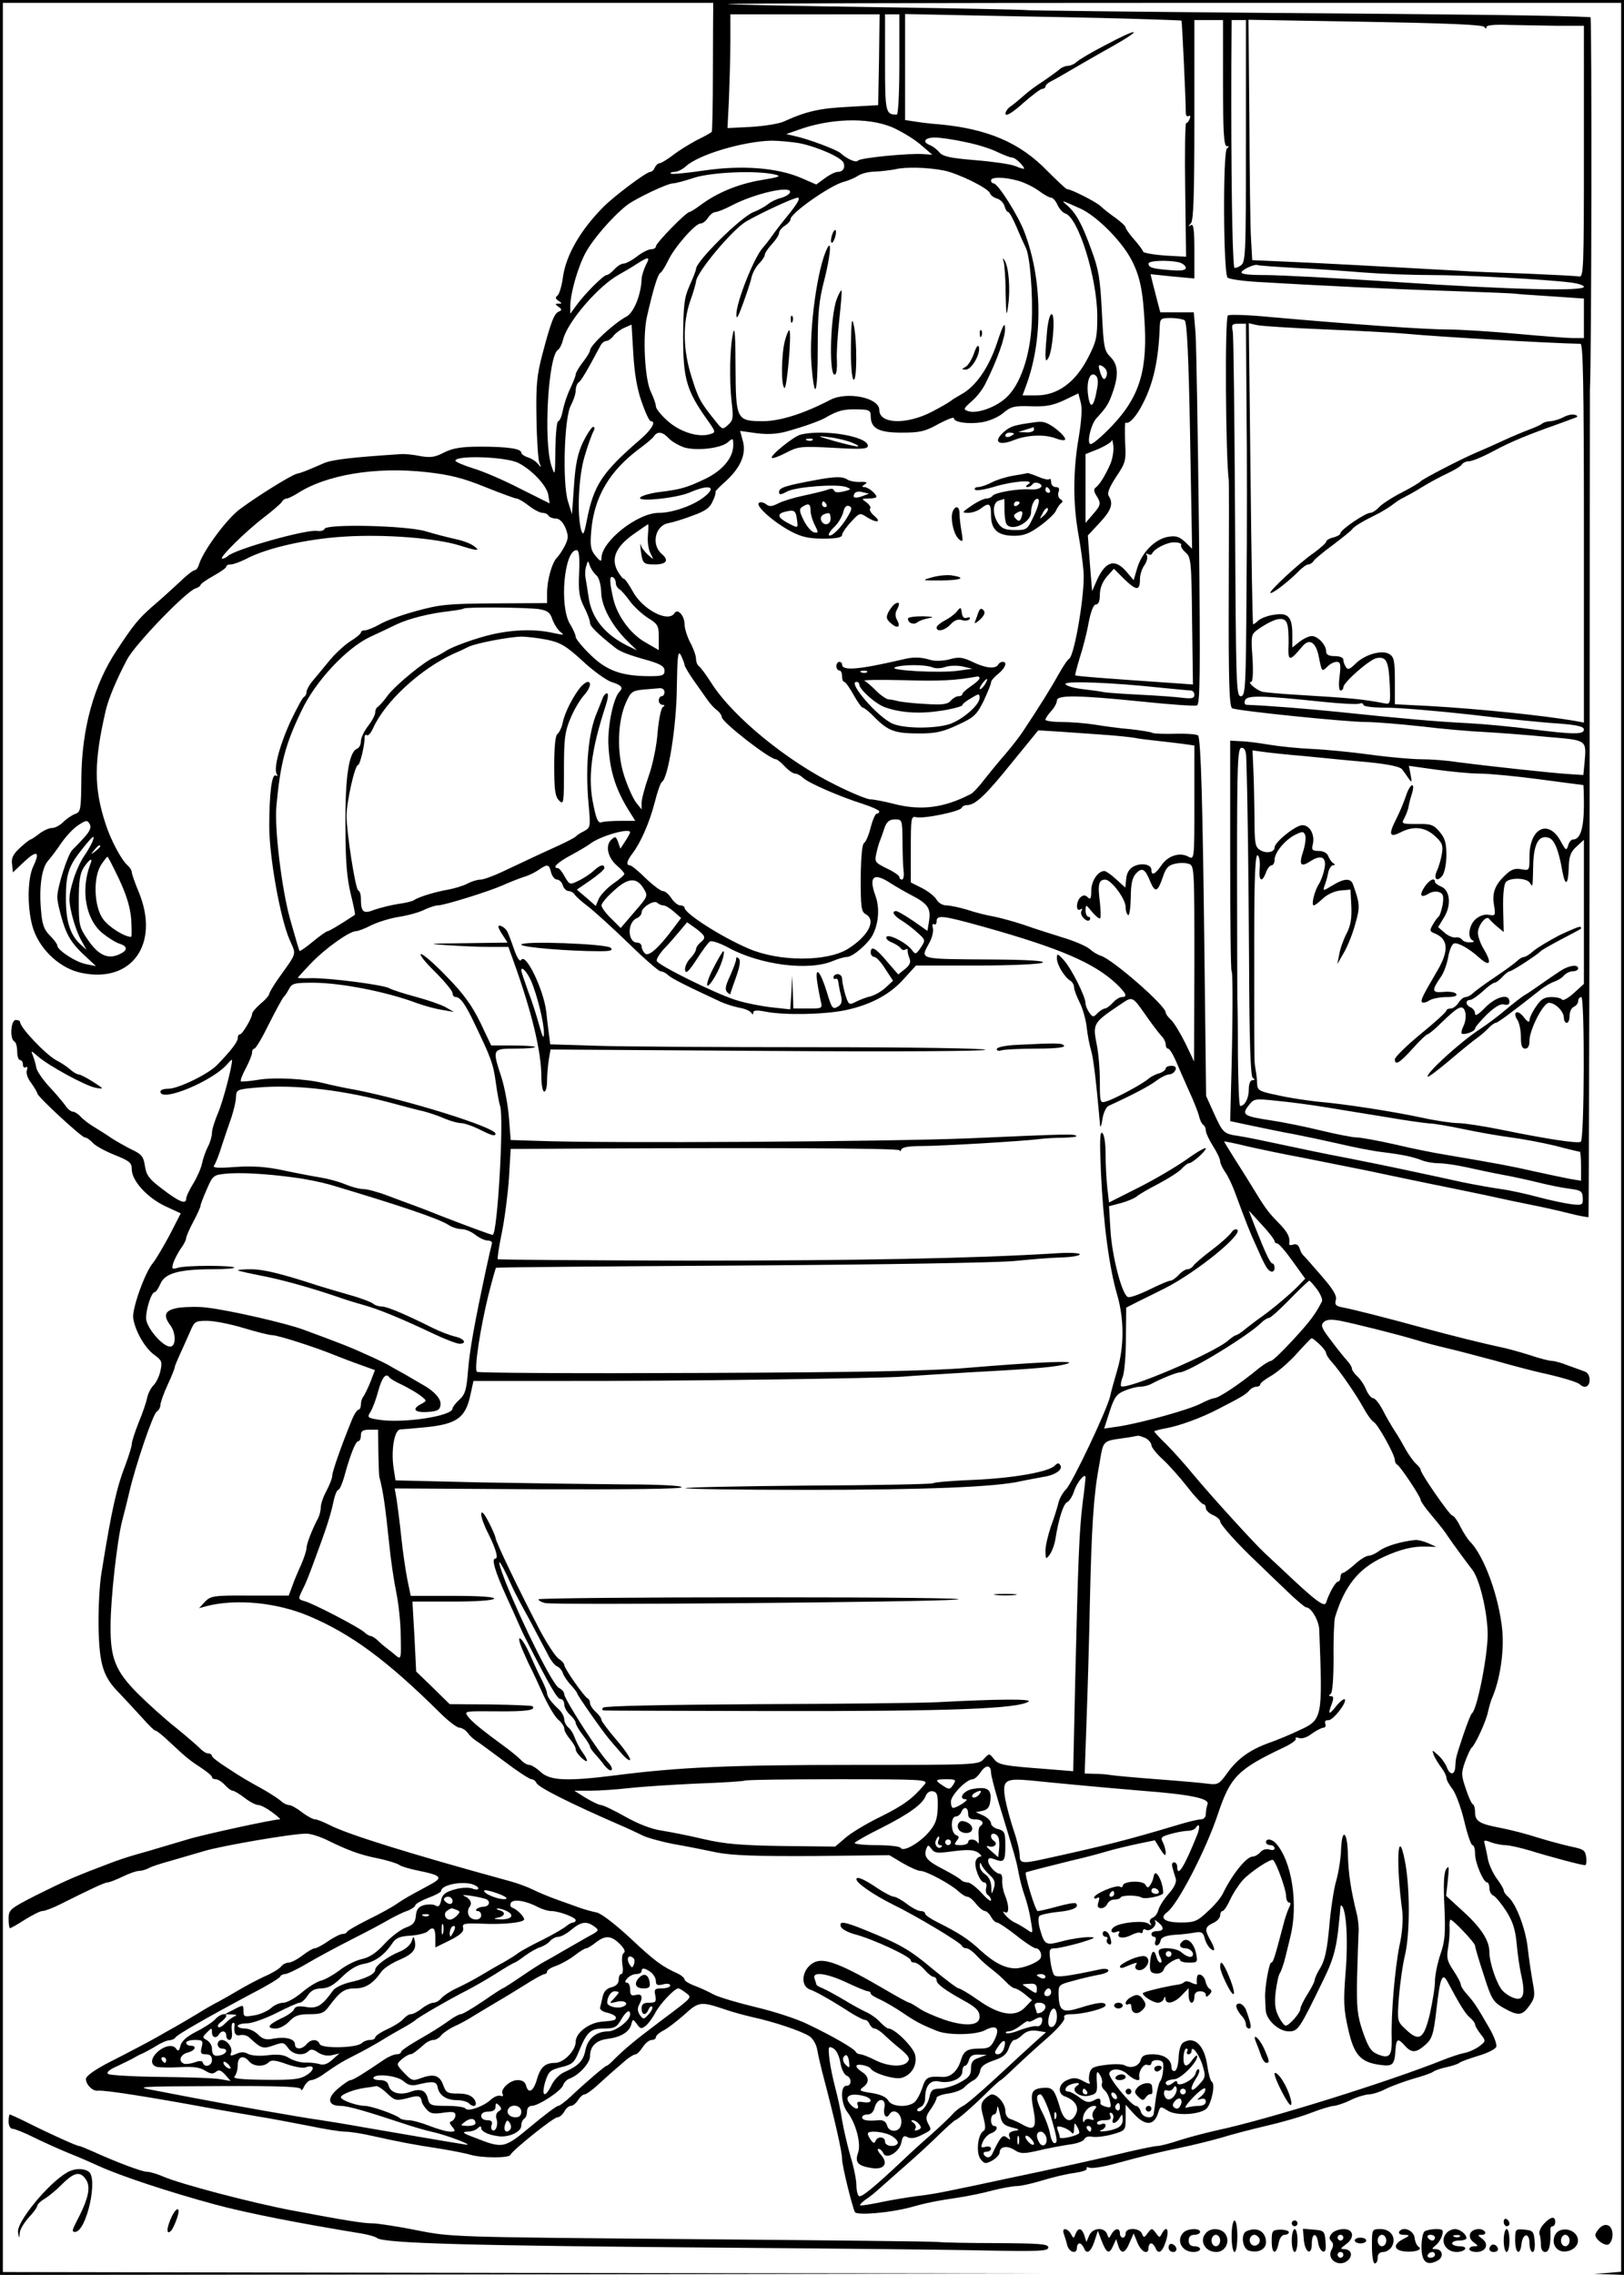 <?xml version="1.0" standalone="no"?>
<!DOCTYPE svg PUBLIC "-//W3C//DTD SVG 20010904//EN"
 "http://www.w3.org/TR/2001/REC-SVG-20010904/DTD/svg10.dtd">
<svg version="1.0" xmlns="http://www.w3.org/2000/svg"
 width="567pt" height="794pt" viewBox="0 0 567 794"
 preserveAspectRatio="xMidYMid meet">

<g transform="translate(0,794) scale(0.1,-0.1)"
fill="#000000" stroke="none">
<path d="M0 3970 l0 -3970 1833 2 1832 3 -1827 2 -1828 3 0 3960 0 3960 1240
0 1240 0 0 -22 c0 -13 -1 -113 -1 -222 0 -110 -2 -203 -4 -206 -2 -3 -25 -16
-52 -29 -26 -14 -64 -37 -84 -53 -20 -15 -41 -28 -47 -28 -5 0 -12 -7 -16 -15
-3 -8 -10 -15 -16 -15 -13 0 -127 -85 -165 -124 -80 -81 -130 -169 -140 -246
-4 -30 -13 -58 -19 -62 -8 -6 -7 -11 4 -18 13 -9 13 -10 0 -10 -13 0 -13 -1 0
-11 12 -8 12 -12 2 -16 -17 -6 -28 -35 -58 -148 -20 -76 -23 -110 -21 -225 1
-74 6 -144 10 -155 8 -18 7 -18 -5 -4 -7 9 -23 19 -36 23 -12 4 -22 11 -22 16
0 14 -49 21 -141 21 -69 0 -97 -5 -128 -20 -32 -17 -48 -19 -83 -13 -24 5 -54
8 -68 7 -169 -11 -241 -19 -270 -32 -60 -26 -74 -32 -95 -37 -21 -6 -134 -76
-196 -122 -46 -33 -128 -144 -144 -193 -3 -12 -10 -21 -15 -21 -5 0 -28 -17
-50 -39 -23 -21 -66 -61 -97 -87 -50 -44 -67 -65 -125 -153 -80 -120 -122
-272 -124 -445 -1 -112 -2 -120 -22 -127 -11 -4 -30 -17 -41 -28 -12 -12 -29
-21 -40 -21 -10 0 -30 -9 -44 -20 -14 -11 -28 -20 -30 -20 -3 0 -20 -13 -37
-29 -24 -22 -31 -35 -28 -57 l3 -29 40 38 c44 41 56 35 31 -17 -22 -46 -21
-157 1 -221 26 -74 96 -137 169 -151 175 -36 272 102 199 281 -14 33 -25 65
-25 71 0 6 -7 17 -15 24 -21 18 -59 89 -77 146 -41 126 -40 216 1 394 10 42
37 107 74 177 27 53 206 238 239 249 10 3 18 9 18 12 0 4 20 18 45 32 25 14
45 28 45 32 0 5 7 8 16 8 9 0 33 9 53 19 71 38 211 70 343 78 140 9 320 -5
403 -31 63 -20 75 -20 48 -1 -12 9 -41 19 -65 24 -24 5 -70 17 -103 27 -71 20
-346 26 -352 8 -2 -6 -14 -9 -26 -7 -37 6 -287 -64 -312 -88 -5 -5 -14 -9 -19
-9 -15 0 80 94 144 143 30 23 59 48 63 54 4 7 12 13 18 13 5 0 21 8 36 17 101
66 274 95 453 75 81 -9 128 -21 204 -52 55 -22 104 -40 109 -40 6 0 25 -11 43
-25 18 -14 39 -25 48 -25 8 0 18 -4 21 -10 3 -5 15 -10 26 -10 12 0 24 -12 33
-32 11 -28 11 -37 -2 -63 -8 -16 -21 -35 -28 -42 -17 -17 -34 -78 -34 -123 l0
-35 -183 -1 c-163 -1 -192 -4 -275 -27 -52 -14 -109 -35 -128 -47 -20 -11 -42
-20 -50 -20 -8 0 -14 -3 -14 -8 0 -4 -17 -18 -38 -31 -20 -13 -55 -45 -77 -73
-22 -27 -48 -58 -58 -70 -9 -12 -17 -27 -17 -34 0 -7 -4 -14 -8 -16 -5 -1 -24
-37 -44 -78 -39 -82 -64 -172 -52 -191 4 -7 3 -9 -3 -6 -14 9 -23 -63 -23
-177 0 -106 38 -320 71 -396 24 -55 28 -41 -41 -138 -16 -23 -30 -47 -30 -51
0 -5 -14 -21 -30 -34 -16 -14 -30 -30 -30 -36 0 -14 -34 -71 -42 -71 -5 0 -8
-6 -8 -14 0 -12 -24 -44 -73 -94 -30 -31 -135 -82 -169 -82 -16 0 -28 -4 -28
-10 0 -40 189 39 237 100 7 8 13 13 13 10 1 -21 -32 -146 -49 -185 -11 -26
-21 -57 -21 -69 0 -11 -6 -33 -14 -48 -8 -15 -17 -41 -21 -60 -4 -18 -18 -49
-31 -70 -13 -21 -24 -44 -24 -52 0 -21 -25 -11 -86 36 -42 32 -53 45 -58 78
-5 34 -12 42 -49 59 -23 12 -53 29 -67 38 -14 10 -41 27 -59 38 -19 11 -41 28
-50 38 -8 9 -21 17 -27 17 -6 0 -19 10 -27 23 -9 12 -33 41 -55 64 -22 24 -42
53 -45 65 -2 13 -8 32 -12 43 -8 19 -7 19 16 -1 37 -33 169 -105 204 -111 29
-5 29 -4 -10 21 -22 14 -45 26 -51 26 -5 0 -19 8 -30 18 -10 9 -31 23 -47 31
-36 19 -127 114 -127 134 0 4 -7 7 -15 7 -17 0 -22 -65 -5 -75 6 -3 10 -19 10
-36 0 -16 5 -29 10 -29 6 0 10 -7 10 -16 0 -8 4 -12 10 -9 6 3 7 -1 4 -10 -4
-9 2 -29 15 -45 11 -16 21 -32 21 -36 0 -11 154 -153 166 -154 6 0 18 -8 28
-19 9 -10 43 -29 76 -42 52 -21 60 -27 60 -50 0 -40 53 -98 115 -128 l56 -26
-39 -76 c-22 -41 -48 -85 -58 -97 -28 -33 -73 -159 -69 -192 6 -44 41 -106 74
-129 26 -19 28 -24 21 -56 -4 -19 -15 -41 -24 -50 -9 -9 -19 -28 -22 -43 -3
-15 -16 -54 -30 -87 -13 -33 -24 -67 -24 -75 0 -8 -10 -40 -21 -70 -32 -82
-49 -158 -84 -375 -8 -44 -12 -132 -11 -195 3 -132 16 -173 74 -231 20 -21 55
-59 77 -83 22 -25 43 -46 47 -46 5 0 27 -18 50 -40 61 -57 69 -63 110 -90 21
-14 38 -28 38 -32 0 -5 6 -8 13 -8 8 0 22 -9 32 -20 10 -11 22 -20 27 -20 5 0
24 -11 42 -25 18 -14 39 -25 48 -25 8 0 29 -11 48 -25 19 -14 31 -25 27 -25
-23 0 -271 -54 -322 -70 -33 -10 -94 -28 -135 -40 -79 -22 -106 -31 -180 -60
-82 -31 -124 -50 -218 -97 -88 -45 -92 -49 -92 -80 0 -18 2 -33 5 -33 2 0 26
13 52 30 26 16 53 30 61 30 8 0 35 10 61 23 112 56 157 77 167 77 6 0 29 9 52
20 22 11 48 20 57 20 8 0 23 4 33 9 9 6 44 17 77 26 33 10 87 25 120 35 61 18
309 61 355 60 14 0 43 -9 65 -19 81 -40 120 -54 183 -67 35 -7 69 -18 76 -23
6 -5 36 -14 66 -20 83 -17 89 -24 38 -51 -72 -39 -82 -44 -113 -65 -17 -12
-61 -36 -100 -55 -38 -19 -71 -38 -73 -42 -2 -5 -9 -8 -16 -8 -7 0 -30 -11
-50 -25 -20 -14 -41 -25 -47 -25 -6 0 -25 -11 -43 -25 -18 -14 -40 -25 -48
-25 -9 0 -21 -6 -27 -14 -6 -8 -33 -24 -59 -35 -26 -12 -65 -33 -87 -46 -22
-13 -53 -31 -70 -40 -16 -8 -48 -26 -70 -40 -22 -13 -60 -36 -85 -50 -25 -14
-52 -29 -60 -34 -32 -18 -98 -53 -173 -91 -46 -24 -77 -46 -77 -56 0 -20 23
-43 41 -41 25 3 193 -24 409 -64 30 -5 96 -17 145 -25 50 -8 133 -24 185 -34
52 -11 109 -20 125 -20 17 0 62 -7 100 -16 90 -20 142 -30 235 -44 41 -7 88
-16 104 -21 37 -11 133 -12 138 0 6 15 150 131 164 131 7 0 18 9 24 20 6 11
16 20 23 20 7 0 18 9 25 20 7 11 17 20 23 20 5 0 27 15 47 34 35 32 51 46 101
89 12 9 25 17 30 17 5 0 16 11 25 25 9 14 23 25 31 25 8 0 15 4 15 10 0 5 12
16 28 24 15 8 47 33 72 55 49 45 57 46 140 18 25 -9 70 -21 100 -28 70 -15
169 -48 196 -66 12 -8 24 -28 27 -46 3 -18 14 -66 25 -107 35 -133 63 -254 62
-276 0 -23 36 -169 45 -185 8 -12 122 -2 190 16 61 17 92 23 171 35 34 5 88
16 120 25 32 8 70 15 84 15 14 0 54 9 90 20 36 11 86 23 112 26 26 4 45 10 42
15 -3 5 2 6 10 3 8 -3 48 3 88 14 103 28 153 40 234 57 39 8 99 23 135 33 35
11 107 30 159 42 52 12 123 32 158 46 34 13 70 24 80 24 9 1 35 9 57 20 22 11
50 19 63 20 12 0 39 8 60 19 20 10 64 26 97 36 33 9 65 20 70 25 6 4 26 11 45
15 19 4 40 11 45 15 6 5 35 15 67 25 31 9 59 23 62 31 3 8 -8 38 -25 67 -43
74 -51 87 -76 115 -13 14 -23 30 -23 36 0 6 -12 28 -26 49 -22 33 -24 44 -18
80 4 23 6 54 5 70 -1 15 1 27 3 27 9 0 86 -81 86 -91 0 -5 13 -50 30 -101 27
-86 33 -95 69 -116 52 -29 65 -28 91 8 19 27 20 36 11 83 -5 28 -13 81 -17
117 -7 67 -41 157 -69 180 -8 7 -15 17 -15 22 0 5 -11 24 -24 41 -13 18 -27
48 -31 67 -3 19 -9 43 -11 53 -5 15 -2 16 21 7 14 -5 37 -10 50 -10 14 0 53
-9 87 -19 71 -22 180 -51 192 -51 4 0 6 12 4 28 -3 24 -9 28 -53 37 -27 6 -79
20 -115 31 -36 12 -94 27 -130 34 -74 14 -90 23 -90 55 0 13 -3 25 -7 27 -5 2
-16 26 -25 54 -16 47 -17 55 -3 95 9 24 19 46 23 49 12 9 51 93 57 125 4 17
10 39 15 50 27 62 42 162 35 235 -11 115 -62 257 -112 309 -8 7 -23 31 -34 52
-10 21 -23 39 -28 39 -9 0 -111 147 -111 160 0 4 -7 13 -16 21 -8 7 -24 29
-35 48 -11 20 -28 50 -39 66 -11 17 -30 49 -42 73 -12 23 -27 42 -34 42 -6 0
-17 13 -24 29 -6 16 -20 37 -31 47 -10 9 -19 22 -19 27 0 6 -7 17 -15 26 -8 9
-34 40 -56 70 -34 44 -39 55 -28 66 10 10 26 11 59 5 54 -11 195 -46 265 -67
28 -9 75 -21 105 -28 30 -7 107 -27 170 -44 63 -18 133 -36 155 -41 74 -16
130 -33 140 -41 17 -17 35 -9 35 15 0 14 -7 26 -17 29 -10 4 -36 13 -58 21
-22 9 -47 16 -56 16 -9 0 -45 9 -80 21 -35 11 -82 24 -104 28 -56 12 -165 39
-265 66 -116 32 -249 66 -283 72 -23 4 -28 10 -23 26 4 15 -10 38 -52 86 -31
36 -59 68 -63 71 -3 3 -9 13 -12 24 -4 11 -13 16 -22 12 -8 -3 -14 -2 -14 2 4
24 -5 42 -40 77 -37 38 -46 52 -96 134 -11 18 -36 58 -56 89 -20 32 -36 58
-35 58 0 1 37 -6 81 -17 44 -10 130 -28 190 -39 61 -12 164 -33 230 -46 66
-14 161 -34 210 -44 50 -10 137 -28 195 -40 58 -13 134 -29 170 -36 36 -7 94
-20 129 -29 35 -9 65 -14 67 -13 1 2 3 649 4 1438 0 789 1 1442 1 1450 6 112
7 1300 2 1300 -101 6 -449 10 -1128 15 -462 4 -842 8 -845 10 -3 1 -237 6
-520 10 -283 4 -517 9 -519 11 -2 2 698 4 1557 4 l1562 0 0 -3959 0 -3960 -47
-4 -48 -3 53 -2 52 -2 0 3970 0 3970 -2835 0 -2835 0 0 -3970z m3069 3761 l-3
-158 -105 -6 c-99 -5 -145 -15 -224 -51 -17 -8 -69 -16 -115 -19 l-82 -4 5
101 c2 56 5 145 5 199 l0 97 261 0 260 0 -2 -159z m71 -16 c0 -100 -4 -175 -9
-175 -39 0 -41 7 -41 181 l0 169 25 0 25 0 0 -175z m794 160 c104 -3 190 -6
191 -7 2 -3 15 -274 15 -321 0 -10 4 -15 10 -12 6 3 7 -1 4 -9 -3 -9 -9 -16
-13 -16 -3 0 -5 -105 -3 -233 l3 -233 -73 4 c-40 3 -75 9 -77 14 -2 6 -16 25
-32 43 -16 18 -29 37 -29 41 0 5 -17 20 -36 34 -20 14 -43 32 -52 41 -16 15
-103 59 -117 59 -3 0 -34 29 -69 64 -95 98 -207 146 -376 162 -30 2 -70 7 -87
10 l-33 5 0 185 0 185 293 -6 c160 -3 377 -7 481 -10z m336 -225 c0 -169 3
-220 13 -220 9 0 9 -2 1 -8 -15 -9 -13 -437 2 -451 5 -5 52 -12 104 -15 217
-13 488 -26 685 -32 116 -4 212 -8 215 -9 3 -1 58 -5 123 -9 l117 -8 0 -69 0
-69 -37 0 c-21 0 -110 7 -198 15 -88 8 -196 15 -240 15 -79 0 -332 18 -615 43
-80 8 -149 10 -153 6 -11 -8 -8 -490 3 -574 1 -5 1 -185 0 -400 -1 -310 2
-391 12 -397 17 -9 398 -48 468 -48 30 0 116 -7 190 -15 74 -9 176 -18 225
-20 50 -3 147 -10 217 -17 142 -12 137 -9 130 -93 l-4 -40 -46 3 c-58 3 -303
30 -394 42 -37 6 -93 10 -125 10 -32 0 -113 7 -178 16 -66 9 -158 18 -205 20
-47 2 -114 9 -150 15 -36 6 -81 12 -100 12 l-35 2 0 -402 c0 -222 2 -403 5
-403 5 0 4 -197 -2 -409 l-3 -114 80 -17 c44 -9 109 -23 145 -29 36 -7 106
-22 155 -33 50 -12 117 -25 150 -29 73 -9 106 -16 140 -29 15 -6 41 -10 58
-10 18 0 61 -6 97 -14 36 -8 92 -20 125 -26 33 -6 89 -18 125 -27 36 -9 85
-19 110 -22 40 -5 45 -9 46 -32 1 -25 -1 -26 -40 -22 -23 3 -75 14 -116 25
-41 11 -100 24 -130 28 -30 4 -91 15 -135 24 -44 10 -129 28 -190 41 -60 13
-159 33 -220 45 -60 11 -159 32 -220 45 -60 13 -128 27 -150 30 -53 8 -55 10
-87 80 l-27 60 -6 505 c-6 512 -12 737 -22 753 -3 4 -38 7 -78 6 -39 -1 -76 0
-81 3 -5 3 -40 9 -78 13 -38 3 -94 11 -125 16 -31 5 -82 9 -113 9 -32 0 -58 4
-58 8 0 5 9 18 20 30 11 12 20 28 20 37 0 20 74 19 300 -4 96 -10 181 -16 189
-13 11 4 12 103 7 616 -4 336 -9 644 -12 684 l-6 72 -59 0 -58 0 -10 38 c-5
20 -13 50 -17 66 l-7 29 77 -8 76 -7 0 97 c0 74 -3 95 -12 89 -10 -6 -10 -4 0
7 9 10 12 96 12 361 l0 348 50 0 50 0 0 -220z m80 -203 c0 -411 -1 -423 -20
-435 -11 -7 -21 -9 -21 -5 -7 45 -11 339 -10 701 l1 162 25 0 25 0 0 -423z
m832 399 c5 -7 8 -7 8 0 0 6 28 9 78 7 42 -1 119 -2 170 -3 l92 0 0 -439 c0
-413 -1 -439 -17 -436 -10 2 -92 6 -183 10 -91 3 -196 7 -235 10 -272 15 -469
26 -587 31 l-136 6 -4 71 c-3 40 -5 229 -6 420 l-3 348 408 -7 c279 -5 410
-10 415 -18z m-2070 -349 c31 -13 76 -40 100 -60 l43 -37 -30 2 c-50 4 -225
-13 -230 -23 -6 -8 -38 6 -61 27 -14 12 -112 49 -159 59 l-30 7 40 14 c112 41
243 45 327 11z m259 -53 c41 -8 91 -24 112 -35 22 -10 44 -19 51 -19 6 0 19
-9 29 -20 20 -23 18 -24 -20 -9 -15 6 -77 15 -138 20 -87 7 -113 13 -125 27
-8 10 -23 21 -32 25 -30 11 -20 27 16 27 18 0 67 -7 107 -16z m-579 -4 c63
-13 145 -49 153 -68 7 -18 -2 -32 -21 -32 -8 0 -28 -10 -44 -22 l-30 -22 -53
23 c-84 36 -207 45 -338 26 -61 -9 -113 -14 -117 -11 -3 3 3 6 13 6 10 0 28 9
39 19 44 41 198 87 298 90 26 0 71 -4 100 -9z m503 -95 c50 -10 154 -61 161
-79 3 -8 14 -16 25 -19 11 -3 23 -15 26 -26 3 -12 9 -21 13 -21 4 0 17 -24 29
-52 12 -29 27 -62 32 -72 15 -27 26 -164 21 -266 -5 -111 -40 -213 -88 -257
-37 -35 -103 -58 -134 -48 -18 6 -16 9 13 35 18 15 39 43 48 62 41 82 69 162
68 191 0 25 -7 14 -28 -50 -29 -87 -75 -153 -126 -180 -16 -9 -32 -19 -35 -22
-3 -3 -33 -21 -68 -39 -88 -45 -182 -42 -182 7 0 43 -113 66 -172 35 -92 -48
-175 -74 -234 -74 -93 0 -95 5 -96 191 0 103 -3 142 -8 119 -12 -49 -14 -163
-6 -240 7 -58 6 -67 -12 -83 -19 -17 -20 -17 -43 12 -53 66 -61 79 -84 154
-31 96 -32 189 -5 267 11 30 19 60 20 67 1 31 125 180 175 210 50 29 166 83
180 83 10 0 1 -17 -27 -53 -24 -29 -52 -65 -63 -81 -11 -16 -25 -33 -31 -40
-31 -33 -94 -192 -93 -234 0 -19 6 -9 23 38 13 36 27 77 30 93 4 15 15 36 26
47 11 11 20 25 20 30 0 6 11 23 25 38 14 15 25 32 25 39 0 7 9 18 20 25 11 7
20 17 20 23 0 21 141 120 188 131 15 4 36 13 47 20 11 8 38 15 60 15 22 1 54
5 70 8 35 9 114 7 170 -4z m-590 -14 c25 -6 17 -9 -50 -20 -80 -14 -152 -44
-211 -88 -17 -13 -34 -23 -37 -23 -11 0 -117 -108 -117 -120 0 -5 -7 -10 -17
-10 -9 0 -31 -11 -49 -25 -18 -14 -39 -25 -47 -25 -8 0 -22 -9 -32 -20 -10
-11 -22 -20 -27 -20 -11 0 -76 -65 -105 -105 l-22 -30 0 25 c0 44 25 134 53
187 26 48 92 125 145 167 30 23 141 76 161 76 8 0 42 9 75 20 61 19 215 26
280 11z m850 -22 c22 -6 54 -22 72 -35 17 -13 37 -24 43 -24 6 0 16 -11 22
-25 6 -13 18 -27 27 -30 46 -14 111 -224 112 -357 0 -76 -3 -90 -33 -148 -44
-85 -106 -130 -179 -130 l-49 0 14 38 c58 160 55 367 -7 531 -22 59 -93 171
-108 171 -5 0 -9 5 -9 10 0 13 45 13 95 -1z m-797 -41 c-3 -7 -17 -15 -32 -19
-16 -4 -36 -14 -45 -22 -9 -7 -31 -20 -50 -27 -45 -18 -201 -172 -201 -199 0
-5 -10 -30 -22 -57 -19 -42 -22 -67 -23 -180 0 -145 12 -187 82 -286 32 -45
33 -47 13 -53 -40 -13 -103 6 -147 44 -23 20 -42 43 -43 52 0 9 -8 31 -17 50
-22 43 -30 197 -14 265 22 96 37 146 47 152 6 4 17 23 27 43 21 45 94 129 113
129 8 0 19 9 26 20 7 11 19 20 26 20 7 0 32 10 55 22 81 43 214 73 205 46z
m1014 -56 c55 -25 137 -106 174 -171 34 -61 45 -115 51 -241 8 -170 -26 -261
-135 -367 -24 -24 -48 -43 -54 -43 -15 0 0 68 20 90 36 39 43 51 57 91 21 60
19 96 -8 123 -22 22 -24 35 -30 159 -6 115 -11 147 -37 216 -32 89 -53 127
-84 154 -23 20 -23 20 46 -11z m-1518 -199 c-7 -16 -14 -37 -14 -48 -2 -54
-27 -116 -53 -130 -42 -22 -127 -100 -127 -118 0 -5 -11 -23 -25 -41 -14 -18
-25 -37 -25 -43 0 -5 -9 -27 -19 -49 -11 -22 -22 -56 -26 -77 -4 -20 -11 -37
-16 -37 -5 0 -9 -44 -10 -97 -1 -95 -1 -97 -14 -58 -28 86 -11 383 23 404 6 3
14 20 18 36 15 61 122 186 194 226 19 11 49 28 65 39 41 26 46 24 29 -7z
m1864 11 c12 -4 22 -12 22 -19 0 -8 -15 -11 -52 -8 -65 5 -78 9 -78 23 0 11
71 13 108 4z m402 -19 c69 -3 177 -11 240 -16 63 -5 169 -9 235 -9 124 0 403
-15 488 -26 26 -3 47 -10 47 -15 0 -16 -255 -10 -645 16 -208 14 -419 25 -468
25 -60 0 -86 3 -82 11 7 11 47 28 55 24 3 -2 61 -6 130 -10z m-384 -183 c8 -5
14 -124 19 -402 l7 -395 -25 24 c-21 19 -32 22 -61 17 -45 -9 -90 -55 -106
-110 l-12 -41 -22 26 c-41 50 -74 43 -105 -23 l-18 -41 -8 97 -7 97 41 44 c41
44 49 67 32 94 -6 10 2 30 26 67 33 49 35 56 31 122 -1 39 -1 69 2 67 12 -7
39 23 62 70 36 71 53 152 57 263 1 30 3 32 39 32 20 0 42 -4 48 -8z m-1896
-284 c13 -38 27 -68 32 -68 20 0 4 -29 -38 -65 -132 -114 -161 -158 -185 -280
-10 -51 -13 -56 -20 -35 -15 54 -9 188 12 257 11 38 25 76 30 86 6 10 6 17 0
17 -5 0 -21 -24 -35 -52 -19 -40 -27 -78 -32 -153 l-7 -100 -14 45 c-20 65
-13 294 10 335 9 17 17 40 17 52 0 12 5 25 10 28 9 6 28 38 75 126 5 11 15 19
22 19 6 0 18 8 25 18 7 9 24 22 38 28 l25 11 6 -101 c4 -68 13 -123 29 -168z
m2112 -15 c2 -159 2 -451 0 -650 -2 -336 -4 -363 -20 -363 -16 0 -17 41 -20
623 -2 342 -5 634 -8 650 -5 24 -3 27 20 27 l26 0 2 -287z m281 267 c122 -5
247 -12 277 -15 117 -11 504 -33 608 -35 9 0 12 -139 12 -661 l0 -661 -32 6
c-112 19 -333 42 -510 52 l-118 6 0 82 c0 69 -3 83 -19 93 -26 16 -86 -1 -119
-34 -19 -19 -27 -22 -33 -11 -5 7 -9 19 -9 26 0 7 -13 12 -30 12 -21 0 -30 5
-30 17 0 22 -29 53 -50 53 -10 0 -29 -9 -43 -20 l-25 -20 0 45 c0 63 -15 78
-66 69 -22 -3 -46 -13 -54 -21 -8 -8 -16 -13 -17 -11 -2 2 -6 239 -9 527 l-6
523 25 -6 c14 -4 125 -11 248 -16z m-770 -144 c3 -7 2 -18 -3 -25 -5 -9 -11
-3 -18 17 -8 25 -8 30 3 26 7 -3 16 -11 18 -18z m-33 -64 c-11 -64 -24 -73
-31 -22 -7 49 7 86 27 69 7 -6 9 -23 4 -47z m-64 -170 c-20 -116 -20 -231 -1
-336 8 -45 16 -103 18 -131 6 -71 -31 -291 -50 -304 -6 -3 -22 -28 -38 -56
-26 -47 -66 -111 -123 -197 -14 -21 -42 -57 -62 -80 -21 -24 -53 -63 -72 -87
-18 -24 -40 -48 -48 -52 -94 -49 -174 -59 -268 -35 -35 9 -72 16 -83 16 -11 0
-63 21 -117 48 -171 83 -362 239 -437 356 -19 30 -39 57 -45 61 -5 3 -10 15
-10 26 0 10 -9 36 -20 56 -11 21 -20 50 -20 64 0 30 -24 57 -35 39 -22 -35
-113 13 -147 78 -13 23 -26 42 -30 42 -4 0 -14 13 -23 29 -22 43 -4 83 56 126
27 19 50 35 52 35 1 0 1 -18 -1 -39 -2 -21 2 -49 9 -62 12 -24 12 -24 -9 -5
-11 10 -23 25 -25 35 -2 9 -2 0 0 -19 6 -47 9 -50 48 -50 42 0 52 14 25 37
-37 32 -23 98 23 107 17 3 56 15 87 27 42 15 59 27 68 49 8 16 12 31 10 33 -2
2 13 17 32 34 54 48 76 96 64 142 l-10 37 57 -8 c39 -5 72 -3 105 6 61 17 114
36 134 47 46 27 67 32 123 30 31 -1 37 -4 37 -23 0 -43 27 -58 108 -58 63 0
82 4 128 30 30 16 54 25 54 21 0 -15 50 -22 97 -15 25 4 57 17 75 32 27 23 39
26 97 24 52 -2 77 3 116 21 l50 24 8 -31 c6 -19 3 -64 -7 -124z m-1431 -2 c9
-10 33 -24 52 -31 43 -14 131 -4 155 18 17 15 18 14 18 -11 0 -44 -38 -89 -99
-118 -63 -30 -84 -36 -156 -45 -27 -3 -57 -11 -67 -17 -28 -20 120 -6 170 15
73 32 99 19 43 -21 -40 -28 -106 -50 -151 -50 -74 0 -199 -99 -200 -157 0 -15
-4 -13 -21 7 -17 21 -19 35 -15 85 10 121 64 212 171 291 22 16 44 35 48 41
12 19 31 16 52 -7z m1541 -91 c-19 -42 -38 -72 -51 -81 -7 -5 -6 -14 3 -28 17
-27 16 -33 -13 -66 l-25 -29 0 120 0 120 45 18 c25 11 46 24 47 30 0 7 3 -2 5
-19 2 -18 -3 -47 -11 -65z m-2066 5 c46 -23 98 -78 104 -110 l5 -31 -102 51
c-56 29 -130 61 -164 71 -35 11 -63 23 -63 27 0 20 178 14 220 -8z m2314 -286
c-3 -5 4 -16 15 -26 19 -16 21 -29 23 -239 l3 -222 -70 5 c-234 16 -339 24
-341 27 -1 1 6 29 16 62 11 33 25 88 31 123 8 40 17 62 25 62 9 0 14 12 14 34
0 23 9 45 24 63 l25 28 38 -38 c42 -40 53 -39 53 2 0 15 7 37 16 49 8 12 12
27 8 34 -4 6 -3 8 4 4 5 -3 12 -3 14 1 7 18 55 42 80 40 15 0 24 -5 22 -9z
m-2102 -96 c-3 -65 0 -86 17 -120 12 -23 21 -48 21 -56 0 -12 25 -37 87 -86
18 -15 51 -27 116 -45 44 -13 57 -21 57 -36 0 -16 -7 -19 -50 -19 -98 0 -150
18 -207 73 -29 28 -53 57 -53 64 0 7 -9 27 -20 45 -38 63 -20 258 23 258 9 0
11 -23 9 -78z m60 -10 c9 -7 16 -32 17 -59 1 -51 38 -118 94 -173 l31 -30 -35
17 c-79 40 -124 97 -134 169 -4 27 -9 58 -11 69 -2 11 -1 29 3 40 6 20 6 20
13 -1 4 -11 14 -25 22 -32z m68 -27 c0 -8 6 -18 13 -22 7 -4 23 -23 36 -41 13
-18 41 -44 62 -58 36 -22 39 -28 39 -68 l0 -45 -45 26 c-53 29 -100 93 -114
154 -13 56 -14 82 -1 74 6 -3 10 -12 10 -20z m-268 -91 c30 -5 39 -12 47 -37
6 -16 19 -36 28 -43 15 -11 12 -11 -22 -4 -76 18 -172 12 -264 -17 -47 -14
-97 -34 -111 -43 -14 -9 -32 -19 -41 -23 -32 -11 -136 -96 -165 -134 -15 -21
-32 -39 -36 -41 -4 -2 -8 -10 -8 -19 0 -8 -11 -29 -25 -47 -14 -18 -25 -42
-25 -53 0 -12 -6 -23 -13 -26 -29 -11 -42 -98 -41 -267 0 -124 5 -183 18 -238
10 -40 17 -74 15 -75 -48 -32 -90 -57 -95 -57 -4 0 -27 -16 -51 -36 -24 -20
-46 -35 -47 -33 -2 2 -17 54 -34 114 -29 106 -54 314 -47 392 14 150 31 215
88 333 48 102 156 217 237 256 30 14 73 34 95 45 43 20 113 38 185 46 25 3 47
7 49 9 7 6 222 4 263 -2z m2612 -52 c4 -10 5 -40 5 -65 -3 -68 1 -69 49 -12
24 28 46 13 56 -35 11 -56 11 -56 31 -36 9 9 23 16 32 16 13 0 15 -9 10 -50
-4 -29 -2 -50 3 -50 6 0 10 5 10 11 0 17 91 97 116 102 34 6 42 -9 46 -90 3
-68 2 -72 -17 -68 -79 15 -110 18 -307 30 -53 3 -106 8 -118 10 -21 4 -58 35
-42 35 6 0 8 33 5 83 -6 83 -5 83 23 103 58 39 90 44 98 16z m-2583 -55 c47
-10 66 -22 122 -73 36 -34 82 -67 101 -74 36 -11 43 -20 29 -34 -21 -21 -41
-116 -39 -181 4 -90 23 -155 69 -230 l25 -40 -51 0 c-29 0 -59 -2 -67 -5 -11
-4 -18 10 -27 55 -22 97 -10 194 42 353 8 25 10 42 4 42 -5 0 -12 -8 -15 -17
-4 -10 -12 -31 -19 -48 -31 -70 -42 -192 -30 -322 7 -79 7 -81 -16 -94 -13 -6
-26 -15 -29 -19 -3 -3 -27 -16 -55 -29 -49 -22 -94 -43 -204 -95 -30 -14 -63
-26 -73 -26 -11 0 -31 -6 -46 -14 -15 -8 -46 -17 -67 -21 -47 -8 -105 -26
-120 -37 -6 -4 -31 -10 -55 -13 -25 -4 -61 -13 -82 -20 -40 -16 -48 -9 -48 40
0 13 -4 25 -9 27 -10 3 -41 202 -41 261 0 48 29 177 40 177 7 0 24 72 23 97 0
7 3 10 8 7 5 -3 14 8 21 23 41 93 165 208 283 262 17 7 40 18 52 24 29 13 140
34 183 35 19 0 60 -5 91 -11z m479 -88 c0 -4 14 -28 30 -51 17 -24 38 -54 48
-68 9 -14 25 -31 34 -38 10 -7 18 -19 18 -25 1 -18 167 -147 189 -147 4 0 18
-11 31 -25 13 -14 29 -25 36 -25 7 0 19 -7 27 -14 17 -18 128 -66 210 -92 31
-10 57 -22 57 -26 0 -4 -4 -8 -9 -8 -5 0 -14 -21 -21 -47 -6 -26 -17 -51 -23
-55 -7 -4 -11 -47 -12 -123 0 -101 2 -118 18 -126 37 -21 9 -76 -63 -121 -73
-45 -239 -45 -346 1 -96 41 -224 123 -224 143 0 4 -7 8 -15 8 -8 0 -22 11 -31
25 -9 14 -22 25 -30 25 -7 0 -34 20 -60 45 -25 25 -50 45 -55 45 -14 0 -11 15
9 41 29 38 60 109 78 179 9 36 20 68 25 71 22 13 51 196 52 329 2 115 4 132
15 112 6 -14 12 -28 12 -33z m1660 -79 c52 -5 101 -10 108 -10 6 0 12 -7 12
-15 0 -12 -9 -14 -37 -11 -21 3 -87 8 -148 11 -60 3 -119 7 -130 9 -11 3 -46
7 -77 11 -32 4 -58 12 -58 18 0 11 162 5 330 -13z m-1730 -15 c0 -8 -4 -15
-10 -15 -5 0 -10 -7 -10 -15 0 -8 6 -15 13 -15 8 0 9 -3 1 -8 -6 -4 -14 -43
-18 -88 -3 -45 -17 -113 -31 -152 -14 -40 -25 -82 -25 -94 l0 -23 -20 25 c-10
14 -29 55 -41 93 -26 80 -23 188 6 254 17 38 22 42 59 46 23 2 49 4 59 5 9 1
17 -5 17 -13z m2303 -35 c60 -6 115 -9 123 -6 8 3 14 1 14 -4 0 -6 35 -10 80
-10 44 0 176 -11 293 -24 116 -14 254 -28 305 -31 69 -5 92 -11 92 -21 0 -18
-34 -18 -185 1 -66 9 -165 18 -220 21 -105 5 -231 16 -450 39 -106 11 -259 23
-322 25 -7 0 -10 7 -6 16 7 18 57 17 276 -6z m-762 -115 c42 -3 87 -8 99 -10
13 -3 46 -7 74 -10 28 -3 70 -8 94 -11 l42 -6 0 -199 c0 -198 0 -200 -21 -189
-30 17 -72 3 -94 -30 -22 -32 -35 -38 -35 -16 0 19 -34 26 -62 12 -15 -8 -24
-22 -26 -43 l-3 -31 -32 29 c-17 16 -36 29 -41 29 -23 0 -46 -35 -46 -69 0
-27 -3 -32 -12 -23 -8 8 -15 9 -25 1 -16 -14 -18 -53 -1 -43 7 4 8 3 4 -5 -4
-6 -1 -18 8 -26 9 -9 17 -11 21 -5 3 5 1 10 -4 10 -6 0 -11 10 -11 23 1 21 1
21 23 -6 13 -15 25 -25 28 -22 3 2 2 28 -1 57 -8 61 -4 78 19 78 21 -1 71 -67
71 -96 0 -13 4 -25 9 -28 4 -3 8 24 9 60 0 47 5 71 18 85 21 23 32 17 50 -28
17 -40 26 -37 44 16 10 31 19 41 41 46 16 4 38 4 49 0 20 -6 20 -14 20 -348
l-1 -342 -31 65 c-18 36 -40 72 -50 81 -10 9 -18 20 -18 25 0 24 -185 185
-226 198 -11 3 -29 14 -40 24 -10 9 -53 28 -94 40 -41 13 -102 32 -135 44 -33
11 -80 24 -105 29 -25 4 -67 15 -94 24 -27 8 -60 15 -72 15 -13 0 -28 9 -34
20 -6 11 -29 29 -50 40 l-40 20 0 116 c0 108 1 116 18 112 25 -7 156 20 160
33 2 5 10 9 18 9 29 0 65 34 156 147 l93 114 80 -5 c44 -3 114 -8 156 -11z
m490 -77 c5 -141 8 -392 10 -723 1 -272 5 -392 13 -397 8 -5 7 -8 -1 -8 -8 0
-13 -13 -13 -33 0 -30 -14 -57 -30 -57 -4 0 -7 80 -8 178 0 97 -1 186 -2 197
0 11 -1 212 -1 448 0 379 2 427 16 427 10 0 15 -10 16 -32z m204 3 c61 -6 160
-16 220 -21 71 -7 114 -16 120 -25 6 -7 16 -22 23 -32 11 -16 12 -14 7 13 l-6
31 93 -13 c51 -7 120 -14 153 -14 33 0 128 -9 210 -20 83 -11 151 -20 153 -20
1 0 2 -35 2 -77 -1 -76 -13 -113 -38 -113 -6 0 -14 -9 -17 -21 -6 -19 -8 -18
-25 13 -42 80 -109 50 -110 -49 0 -52 0 -52 -28 -47 -22 4 -35 0 -54 -18 -38
-35 -49 -63 -42 -106 6 -38 5 -39 -18 -35 -14 3 -32 -3 -46 -15 -24 -21 -30
-67 -9 -75 6 -3 2 -6 -10 -6 -12 -1 -25 4 -28 9 -4 6 -14 10 -23 8 -10 -1 -27
6 -39 17 l-22 19 20 33 c27 43 22 94 -8 108 -13 5 -23 13 -23 17 0 17 -20 7
-36 -17 -20 -30 -14 -41 14 -24 11 7 27 9 37 5 14 -5 16 -14 12 -43 -4 -20
-10 -39 -14 -42 -4 -3 -14 -16 -21 -29 -11 -19 -10 -23 5 -29 49 -19 53 -59
13 -128 -55 -94 -61 -107 -55 -113 3 -3 15 -1 25 6 11 7 38 12 60 12 27 0 39
4 34 11 -3 6 -23 9 -44 7 -41 -4 -43 4 -9 53 10 14 21 45 25 68 4 24 13 45 20
48 13 5 54 -18 88 -49 39 -35 46 -20 16 30 -11 18 -20 43 -20 57 0 25 29 62
39 48 3 -4 16 -17 28 -27 l23 -19 -2 82 c-1 50 3 86 10 93 16 16 72 14 83 -3
11 -17 10 -19 12 63 2 74 20 105 54 94 20 -6 35 -43 48 -118 10 -53 20 -47 22
12 1 41 6 56 27 75 l26 24 0 -251 0 -252 -35 -32 c-19 -17 -38 -28 -41 -23 -3
5 -20 9 -37 9 -25 0 -37 -7 -54 -33 -13 -18 -23 -40 -23 -48 0 -9 -8 -5 -20
11 -21 28 -41 19 -22 -10 7 -11 12 -38 12 -60 0 -29 4 -40 15 -40 10 0 15 10
15 28 0 38 48 132 68 132 22 0 52 -30 52 -52 0 -10 5 -18 10 -18 6 0 10 11 10
25 0 14 7 28 15 31 8 4 15 12 15 20 0 8 5 14 11 14 12 0 11 -498 -2 -505 -10
-7 -121 10 -272 41 -64 13 -134 24 -155 24 -20 0 -77 8 -127 19 -103 22 -270
48 -365 56 -36 4 -98 13 -137 22 -68 14 -73 17 -74 42 0 14 -3 35 -5 46 -2 11
-4 27 -4 35 -1 41 -1 117 -1 130 0 8 0 145 0 303 0 210 4 287 12 282 6 -4 9
-24 7 -46 -4 -44 8 -52 22 -14 5 14 14 25 20 25 5 0 10 8 10 19 0 25 35 68 71
87 27 13 30 13 36 -1 3 -9 0 -34 -7 -56 -16 -48 -9 -57 25 -35 38 25 58 14 49
-26 -3 -18 -12 -42 -19 -53 -16 -25 -28 -75 -18 -75 4 0 18 11 33 25 15 14 40
25 60 27 l35 3 3 -57 c2 -41 -2 -68 -16 -95 -11 -21 -23 -54 -26 -73 l-7 -35
23 40 c13 22 31 67 40 101 17 59 16 69 -8 137 -8 23 -31 22 -73 -4 -31 -19
-33 -19 -27 -2 4 10 10 30 13 46 3 15 11 27 17 27 8 0 8 3 0 8 -6 4 -13 15
-17 25 -4 10 -17 17 -33 17 -22 0 -25 4 -21 21 9 34 -9 69 -36 69 -23 0 -97
-59 -97 -78 0 -17 -30 -22 -50 -9 -18 10 -20 24 -20 112 -1 55 -2 131 -4 168
l-3 68 36 -5 c20 -3 86 -10 146 -15z m-4261 -284 c-16 -18 -35 -37 -41 -43
-16 -14 -53 -130 -53 -165 0 -15 9 -54 20 -89 15 -47 31 -72 67 -107 l48 -45
-35 7 c-36 7 -100 49 -100 65 0 5 -12 21 -26 35 -21 21 -27 39 -31 90 -7 80 3
147 25 171 9 10 31 39 47 63 17 24 43 52 60 62 26 17 30 17 38 3 7 -11 1 -25
-19 -47z m2857 -14 c0 -43 2 -90 4 -105 2 -16 -1 -28 -6 -28 -5 0 -9 4 -9 9 0
5 -20 19 -44 30 -42 21 -43 23 -36 54 4 18 10 39 14 47 3 8 10 27 15 43 8 20
17 27 36 27 25 0 25 -1 26 -77z m-951 32 c0 -3 -8 -17 -17 -31 l-17 -26 -8 23
c-8 21 -10 21 -25 7 -20 -21 -11 -62 22 -90 14 -12 25 -25 25 -28 0 -4 -17
-19 -39 -34 -21 -15 -43 -38 -50 -52 l-11 -26 -33 29 -33 28 48 33 c26 18 48
37 48 42 0 15 -14 12 -36 -8 -10 -10 -34 -26 -52 -35 -33 -16 -33 -16 -50 13
-9 17 -20 30 -24 30 -22 0 -2 20 45 45 28 15 58 33 66 39 35 28 141 58 141 41z
m-1877 -32 c-4 -10 -17 -33 -30 -52 -13 -19 -31 -59 -39 -89 -14 -47 -15 -64
-4 -110 7 -31 21 -71 32 -91 l20 -36 -20 18 c-37 33 -52 81 -52 161 0 85 9
113 58 174 36 45 45 52 35 25z m27 -17 c0 -2 -8 -10 -17 -17 -16 -13 -17 -12
-4 4 13 16 21 21 21 13z m65 -113 c26 -55 39 -97 43 -140 2 -35 2 -63 0 -63
-23 0 -78 34 -98 62 -32 43 -36 147 -6 191 10 15 20 27 21 27 2 0 20 -35 40
-77z m-100 50 c-34 -90 -16 -193 44 -241 20 -16 46 -32 59 -36 29 -9 28 -24
-2 -37 -39 -18 -72 -3 -108 49 -31 45 -33 51 -33 137 0 70 4 97 18 118 20 30
33 36 22 10z m1609 -28 c4 -14 13 -25 21 -25 7 0 17 -9 20 -20 3 -11 13 -20
20 -20 8 0 18 -6 22 -13 4 -6 25 -25 45 -40 20 -15 83 -72 140 -127 56 -55
108 -100 114 -100 7 0 19 -6 26 -13 11 -11 60 -36 183 -93 17 -8 46 -17 65
-21 19 -3 38 -11 42 -17 6 -8 8 -8 8 0 0 8 13 9 43 3 66 -13 205 -10 278 5 90
19 158 56 206 111 l41 45 213 0 c121 0 221 5 229 10 10 6 -44 10 -162 11 -282
2 -265 -2 -232 61 9 17 14 39 11 49 -3 11 -1 17 4 13 5 -3 9 2 9 10 0 24 21
21 165 -19 267 -75 385 -126 463 -199 34 -33 40 -46 19 -46 -8 0 -22 -9 -32
-20 -10 -11 -22 -20 -27 -20 -5 0 -17 -7 -26 -16 -14 -15 -17 -15 -29 2 -7 10
-13 24 -13 32 0 24 -50 123 -76 151 -22 24 -24 24 -24 6 0 -22 26 -65 47 -78
7 -4 13 -15 13 -23 0 -8 9 -32 19 -52 11 -21 22 -60 25 -87 3 -28 10 -63 15
-80 8 -24 18 -106 32 -264 1 -9 5 2 8 23 3 21 13 42 21 46 87 40 140 68 166
87 17 13 38 23 46 23 9 0 18 7 22 15 4 10 -1 15 -14 15 -11 0 -20 -4 -20 -9 0
-5 -10 -13 -22 -17 -13 -3 -30 -12 -38 -19 -20 -18 -119 -71 -147 -79 -22 -7
-23 -6 -23 70 0 43 -5 103 -12 134 -13 66 -9 72 76 129 54 36 45 40 108 -49
18 -25 38 -51 45 -58 7 -7 13 -20 13 -28 0 -8 4 -14 8 -14 5 0 17 -19 27 -42
10 -24 31 -71 46 -105 16 -34 31 -73 35 -87 3 -15 10 -29 15 -32 5 -3 9 -12 9
-20 0 -8 11 -32 25 -54 14 -22 25 -45 25 -53 0 -7 8 -24 17 -37 10 -14 25 -45
34 -70 43 -116 52 -138 71 -180 37 -84 43 -93 56 -98 6 -2 12 3 12 12 0 9 -3
16 -7 16 -8 0 -24 34 -62 130 l-21 55 45 -49 c25 -27 45 -53 45 -58 0 -4 4 -8
9 -8 6 0 30 -28 54 -62 l44 -61 -25 -26 c-31 -31 -87 -78 -126 -106 -16 -11
-41 -30 -56 -42 -15 -13 -31 -23 -34 -23 -4 0 -15 -8 -26 -17 -45 -43 -360
-177 -376 -161 -2 3 0 18 6 33 6 15 11 76 11 134 l1 107 41 21 c23 11 65 32
93 46 113 57 282 195 252 206 -6 2 -14 -3 -19 -11 -5 -8 -34 -35 -66 -59 -32
-24 -62 -50 -66 -56 -4 -7 -14 -13 -21 -13 -7 0 -21 -9 -31 -20 -10 -11 -23
-20 -29 -20 -6 0 -39 -14 -73 -31 -35 -17 -68 -29 -75 -26 -21 8 -56 145 -61
234 l-5 83 42 11 c22 6 48 17 56 24 8 7 43 27 76 44 34 18 70 41 79 51 10 11
22 20 26 20 12 0 59 42 59 52 0 5 -30 -12 -66 -38 -37 -26 -113 -71 -169 -99
l-103 -52 -6 51 c-3 28 -6 81 -6 118 0 40 -5 70 -12 74 -8 5 -9 -30 -4 -142 8
-173 29 -331 57 -425 24 -84 24 -179 0 -260 -10 -35 -22 -76 -25 -92 -11 -48
-132 -303 -154 -325 -12 -12 -24 -34 -27 -49 -4 -16 -15 -52 -26 -81 -10 -30
-19 -68 -19 -85 1 -30 1 -31 15 -13 8 11 17 36 20 55 11 70 28 123 41 128 7 3
18 20 24 38 10 32 40 67 40 48 0 -4 -4 -44 -10 -88 -12 -96 -16 -202 -26 -619
l-7 -318 -86 7 c-160 12 -175 15 -191 36 -16 20 -16 20 -35 0 -18 -21 -27 -21
-454 -21 -431 0 -610 -8 -829 -36 -174 -22 -231 -19 -264 11 -15 14 -33 25
-40 25 -8 0 -21 8 -30 18 -9 9 -34 30 -55 45 -86 63 -117 89 -130 107 -13 18
-9 18 102 17 104 -1 137 4 124 18 -3 2 -69 5 -147 6 l-142 1 -58 57 -59 57 -6
122 -7 122 139 0 c83 0 142 4 146 10 4 6 -46 10 -142 10 l-149 0 -12 58 c-6
31 -16 98 -21 147 -5 50 -13 108 -16 130 l-7 40 501 -3 c309 -1 501 1 501 7 0
6 -83 10 -202 10 -112 1 -337 4 -500 7 l-297 7 -7 44 c-9 63 3 133 24 134 9 0
51 4 93 8 103 11 133 33 150 106 l12 55 301 0 c402 -1 1115 9 1196 15 36 3
148 10 250 16 224 12 292 18 328 30 34 11 -109 5 -348 -15 -130 -11 -372 -16
-942 -18 -421 -2 -770 0 -773 4 -10 10 12 153 40 267 13 51 25 95 27 96 2 2
390 5 863 8 487 3 899 10 950 16 50 5 120 11 158 12 37 1 67 6 67 11 0 5 -39
7 -92 3 -279 -17 -679 -25 -1272 -25 -365 1 -666 3 -668 5 -2 3 4 44 14 92 10
49 21 134 25 191 l6 102 46 0 c800 5 1311 3 1312 -5 0 -5 3 -4 6 3 3 8 27 12
72 12 66 0 358 17 416 25 17 2 52 4 79 4 27 1 47 3 44 6 -7 8 -29 7 -373 -8
-290 -12 -1269 -18 -1506 -9 l-96 3 -6 77 c-3 42 -15 106 -26 141 -33 101 -33
101 51 101 39 0 69 3 66 6 -4 3 -39 5 -80 5 l-73 0 -38 80 c-29 59 -58 100
-116 159 -42 44 -83 80 -91 80 -8 0 14 -28 48 -61 34 -34 62 -68 62 -75 0 -8
5 -14 11 -14 16 0 34 -25 67 -95 56 -117 64 -137 73 -203 5 -37 12 -74 15 -82
14 -40 -9 -450 -26 -450 -6 0 -106 37 -185 68 -27 11 -66 26 -85 33 -19 7 -63
23 -97 36 -34 13 -72 23 -86 23 -13 0 -42 8 -63 17 -22 9 -59 19 -84 23 -25 4
-83 15 -130 25 -61 13 -107 16 -168 12 -65 -5 -82 -3 -74 6 5 7 17 37 26 67
10 30 25 75 34 100 8 25 16 57 16 71 1 26 4 27 72 33 136 12 307 -8 494 -60
30 -8 71 -19 90 -23 19 -5 52 -16 72 -25 21 -9 47 -16 58 -16 11 0 43 -11 70
-25 36 -18 50 -22 50 -12 0 22 -305 117 -488 153 -41 7 -90 18 -110 23 -63 16
-175 22 -232 12 -30 -5 -57 -7 -59 -5 -3 2 5 23 17 45 12 23 22 47 22 55 0 8
4 14 8 14 5 0 28 39 52 88 24 48 47 89 50 92 4 3 12 15 19 28 10 20 19 22 84
22 95 0 256 -31 362 -71 28 -10 68 -21 90 -24 l40 -7 -30 17 c-16 9 -63 25
-104 36 -41 11 -82 24 -92 30 -23 12 -209 36 -272 35 -26 -1 -47 0 -47 1 0 2
21 25 48 53 48 50 132 110 155 110 7 0 31 9 52 20 22 11 66 25 98 30 32 5 72
16 89 25 17 8 38 15 47 15 22 0 176 48 226 70 22 10 55 23 73 29 18 5 42 17
54 26 30 20 35 19 42 -10z m1186 -38 c19 -12 52 -31 73 -42 56 -29 67 -45 61
-87 l-6 -37 -50 35 c-28 19 -54 34 -59 34 -18 0 -9 -16 19 -33 15 -9 40 -28
55 -42 28 -25 29 -26 12 -52 -17 -25 -19 -25 -31 -9 -18 25 -82 58 -89 46 -3
-6 5 -14 18 -19 14 -6 28 -15 32 -21 3 -5 11 -8 16 -4 5 3 9 2 8 -3 -1 -4 2
-17 6 -27 6 -14 2 -24 -15 -38 l-24 -19 -39 45 c-40 48 -57 57 -57 31 0 -8 6
-15 13 -15 6 0 24 -19 38 -42 l27 -41 -26 -24 c-14 -13 -37 -26 -51 -30 -14
-3 -38 -12 -52 -19 -25 -13 -26 -12 -38 25 -6 21 -11 46 -11 55 0 9 -7 16 -15
16 -8 0 -15 -5 -15 -11 0 -5 4 -8 8 -5 4 2 8 -3 9 -12 1 -9 5 -30 9 -46 5 -19
2 -31 -7 -37 -22 -14 -24 -12 -43 51 -22 71 -41 91 -33 34 3 -22 9 -51 12 -66
7 -28 7 -28 -44 -28 l-51 0 -2 58 -2 57 -3 -59 -4 -59 -64 7 c-36 4 -93 15
-127 26 -72 23 -270 121 -275 136 -2 6 9 24 24 41 16 16 40 44 55 62 l27 32
31 -22 c34 -26 36 -32 15 -49 -8 -7 -15 -17 -15 -23 0 -6 -9 -21 -21 -33 -11
-12 -19 -30 -17 -41 3 -13 13 -3 40 38 20 31 41 60 47 63 6 4 35 -6 63 -21
111 -61 282 -83 366 -47 19 8 41 14 49 14 20 0 74 46 90 77 21 41 25 95 9 138
-24 67 -5 81 54 42z m-863 -18 c16 -26 15 -28 -32 -82 l-48 -56 -33 33 c-19
18 -34 39 -34 46 0 7 19 30 43 51 49 46 80 48 104 8z m69 -59 c7 0 23 -10 37
-22 l25 -22 -27 -36 c-52 -70 -87 -100 -99 -88 -7 7 -12 18 -12 25 0 7 -7 13
-15 13 -35 0 -36 73 0 86 8 4 15 12 15 19 0 18 43 45 55 34 5 -5 14 -9 21 -9z
m2309 -704 c50 -8 146 -24 215 -35 69 -12 136 -21 150 -22 14 0 68 -9 120 -20
52 -11 127 -24 166 -29 39 -5 108 -18 154 -29 45 -12 84 -21 86 -21 2 0 4 -23
4 -50 l0 -51 -37 6 c-21 4 -78 16 -128 27 -84 19 -122 26 -310 58 -38 6 -118
22 -176 36 -58 13 -118 24 -132 24 -14 0 -70 11 -124 24 -54 13 -131 29 -172
35 -99 15 -107 20 -82 52 19 25 22 25 98 17 43 -4 119 -14 168 -22z m-3597
-246 c41 -5 97 -17 125 -25 245 -73 381 -119 414 -141 12 -8 33 -14 45 -14 13
0 34 -9 48 -20 14 -11 33 -20 44 -20 10 0 16 -5 13 -12 -2 -7 -11 -47 -20 -88
-41 -192 -57 -281 -63 -354 -5 -66 -10 -83 -30 -101 -13 -12 -24 -26 -24 -31
0 -27 -176 -53 -259 -39 -38 6 -40 8 -27 28 7 12 19 43 26 70 13 48 27 67 39
50 3 -5 24 -17 46 -27 22 -11 50 -27 63 -37 23 -18 23 -18 3 -29 -35 -18 -24
-31 22 -28 34 2 43 7 45 24 3 20 -19 46 -57 68 -10 6 -40 23 -67 39 -27 15
-56 31 -64 36 -8 4 -40 20 -70 33 -52 24 -87 38 -220 87 -62 23 -259 68 -337
77 -28 4 -72 3 -97 0 -50 -8 -59 -25 -31 -62 20 -27 20 -74 -1 -74 -27 0 -84
68 -84 99 0 34 19 91 30 91 4 0 13 13 20 29 15 37 66 51 181 51 45 0 80 3 77
6 -9 8 -171 8 -197 -1 -21 -6 -22 -4 -16 17 4 12 16 35 26 50 11 14 19 31 19
37 0 5 11 31 25 57 14 26 25 51 25 55 0 5 10 31 22 58 20 47 24 50 62 54 52 6
151 0 244 -13z m3571 -391 c12 -17 20 -36 16 -42 -23 -45 -42 -70 -101 -134
-37 -40 -71 -73 -77 -73 -5 0 -23 -11 -41 -25 -69 -57 -142 -105 -157 -105 -5
0 -26 -8 -47 -19 -43 -22 -203 -66 -282 -79 l-55 -8 19 59 c16 50 25 62 52 73
19 8 43 14 54 14 11 0 28 4 38 9 35 19 90 41 101 41 29 0 239 128 283 172 10
10 23 18 28 18 6 0 38 29 73 65 34 35 65 64 68 65 3 0 15 -14 28 -31z m-3749
-134 c46 -14 91 -25 100 -25 20 0 151 -42 219 -70 25 -10 67 -26 93 -35 l47
-17 -16 -42 c-9 -22 -20 -45 -25 -51 -4 -5 -8 -17 -8 -27 0 -10 -4 -18 -8 -18
-5 0 -16 -17 -24 -37 -34 -83 -68 -179 -68 -193 0 -9 -9 -32 -20 -53 -11 -20
-20 -46 -20 -57 0 -11 -4 -28 -9 -38 -21 -39 -41 -91 -41 -106 0 -8 -9 -35
-19 -58 -11 -24 -25 -57 -31 -75 l-12 -32 -135 0 c-127 1 -137 -1 -157 -21
l-21 -23 25 7 c105 27 247 13 360 -35 146 -62 270 -153 455 -336 29 -29 60
-53 69 -53 8 0 21 -8 28 -17 7 -10 20 -22 29 -28 9 -5 53 -38 99 -72 46 -35
89 -63 96 -63 6 0 14 -6 17 -13 6 -15 117 -71 292 -147 28 -12 62 -28 76 -35
14 -8 64 -22 110 -31 46 -8 116 -22 154 -30 52 -10 137 -13 335 -12 l265 3 47
-28 c26 -15 53 -27 62 -27 20 0 105 -46 131 -70 12 -11 26 -20 32 -20 7 0 20
-11 31 -25 11 -14 25 -25 31 -25 5 0 15 -9 21 -20 6 -11 15 -20 21 -20 5 0 35
-20 67 -45 31 -25 62 -45 68 -45 15 0 24 -24 16 -36 -11 -15 -60 -34 -87 -34
-36 0 -75 20 -122 63 -42 39 -74 60 -150 98 -24 12 -43 25 -43 30 0 5 -7 9
-16 9 -8 0 -30 11 -48 25 -18 14 -39 25 -45 25 -7 0 -32 13 -55 28 -48 33 -76
45 -76 33 0 -13 59 -54 125 -87 81 -39 239 -134 243 -145 2 -5 9 -9 16 -9 7 0
24 -12 38 -28 14 -15 38 -36 53 -47 14 -11 36 -30 47 -42 12 -13 26 -23 32
-23 6 -1 22 -10 35 -21 l24 -20 -24 -25 c-34 -36 -89 -28 -165 26 -31 22 -62
40 -67 40 -5 0 -46 31 -91 68 -81 68 -113 86 -236 136 -74 30 -92 32 -84 11 3
-8 25 -20 48 -26 62 -16 196 -78 196 -91 0 -5 6 -8 13 -8 7 0 23 -11 35 -25
12 -14 26 -25 32 -25 5 0 10 -6 10 -12 0 -13 31 -35 94 -70 44 -24 56 -36 56
-58 0 -30 -48 -34 -121 -10 -35 12 -76 30 -91 41 -15 10 -30 19 -33 19 -4 0
-39 19 -78 42 -162 95 -221 117 -256 98 -41 -22 -49 -81 -13 -94 19 -6 77 -39
139 -79 24 -15 47 -27 53 -27 6 0 13 -7 16 -15 4 -8 11 -15 17 -15 6 0 20 -9
32 -20 11 -11 37 -34 58 -51 30 -25 35 -34 26 -45 -16 -20 -69 -17 -114 6 -22
11 -45 20 -51 20 -7 0 -14 4 -16 8 -4 11 -80 55 -168 97 -36 18 -116 44 -179
59 -63 15 -131 35 -150 45 -20 11 -51 25 -68 31 -18 7 -33 16 -33 21 0 5 -10
14 -22 20 -56 25 -82 44 -167 124 -53 49 -102 87 -118 90 -15 3 -41 10 -58 16
-16 6 -53 19 -81 29 -28 10 -66 26 -84 35 -18 9 -53 22 -79 29 -354 97 -569
164 -632 197 -20 10 -42 19 -49 19 -7 0 -28 11 -46 25 -18 14 -38 25 -45 25
-7 0 -20 6 -28 14 -9 8 -34 24 -56 37 -70 39 -79 44 -132 79 -29 18 -53 37
-53 41 0 5 -6 9 -13 9 -7 0 -20 8 -29 18 -9 9 -47 42 -84 72 -38 30 -99 85
-135 121 -76 77 -94 122 -93 234 0 96 23 298 40 365 8 30 19 75 25 100 20 89
83 275 96 283 7 4 13 15 13 23 0 8 11 40 25 70 14 30 25 58 25 62 0 4 9 25 19
47 10 22 26 57 35 78 15 35 18 37 59 37 24 0 81 -11 127 -25z m3757 -57 c13
-12 23 -26 23 -31 0 -5 9 -19 20 -31 28 -31 86 -115 111 -161 12 -22 27 -43
35 -48 15 -8 74 -115 74 -133 0 -7 4 -14 8 -16 10 -4 82 -112 82 -123 0 -4 13
-24 30 -44 44 -53 54 -66 65 -83 13 -20 72 -100 84 -115 26 -30 55 -151 55
-228 0 -75 -37 -262 -55 -275 -4 -3 -17 -37 -30 -75 -27 -82 -26 -78 -28 -110
-1 -31 -19 -33 -30 -2 -5 12 -18 31 -30 41 -22 20 -22 20 -15 0 4 -10 16 -30
26 -43 10 -13 18 -29 18 -36 0 -7 9 -24 21 -39 11 -14 30 -65 41 -111 11 -47
24 -85 29 -85 5 0 9 -13 9 -30 0 -32 29 -100 42 -100 4 0 8 -9 8 -20 0 -11 6
-23 14 -26 7 -3 27 -27 44 -53 23 -36 32 -63 37 -112 3 -35 10 -87 17 -116 14
-64 6 -87 -24 -77 -13 3 -31 15 -42 26 -20 22 -46 97 -46 135 0 40 -29 85 -92
142 l-59 54 6 56 c5 46 4 52 -6 37 -8 -13 -10 -53 -6 -131 4 -93 2 -120 -14
-166 -10 -30 -19 -72 -19 -94 0 -22 -9 -74 -18 -115 -21 -87 -37 -98 -84 -53
-30 28 -30 28 -24 112 4 47 13 114 22 150 17 76 17 234 -1 326 -25 128 -32 -6
-9 -176 3 -28 0 -77 -10 -120 -16 -80 -30 -242 -27 -326 1 -59 -8 -70 -49 -53
-24 10 -33 25 -52 79 -19 56 -22 84 -20 186 2 66 4 136 5 155 2 19 -1 51 -6
70 -21 85 -29 140 -31 204 -1 85 -21 100 -24 19 -1 -32 -9 -80 -17 -108 -8
-27 -19 -99 -24 -158 -7 -79 -15 -117 -30 -143 -12 -19 -21 -39 -21 -45 0 -5
-11 -27 -25 -49 -14 -22 -25 -45 -25 -52 0 -13 -39 -58 -51 -58 -5 0 -16 14
-25 32 -12 24 -15 45 -10 87 4 30 10 59 15 65 4 6 13 31 19 56 6 25 14 56 17
70 29 114 5 268 -52 328 -14 14 -33 16 -33 2 0 -5 7 -10 15 -10 8 0 15 -5 15
-11 0 -6 -8 -8 -19 -4 -10 3 -24 -1 -31 -10 -7 -8 -19 -15 -27 -15 -21 0 -72
-63 -104 -130 -7 -14 -30 -42 -53 -62 -36 -34 -46 -38 -93 -38 -56 0 -77 15
-48 36 37 27 137 220 178 345 43 128 69 154 229 230 26 12 45 26 42 30 -3 5 2
6 11 3 9 -4 29 2 45 15 16 11 34 21 41 21 6 0 9 6 6 14 -3 8 1 13 11 12 16 -1
66 63 57 73 -3 3 -17 -8 -30 -24 -26 -33 -30 -30 -15 9 7 19 6 26 -3 26 -8 0
-9 3 -1 8 6 4 10 52 10 127 -1 66 2 129 5 140 33 109 82 171 170 211 56 26
103 38 149 36 l35 -1 -29 13 c-16 7 -36 12 -45 11 -48 -5 -99 -20 -123 -36
-14 -11 -32 -19 -40 -19 -8 0 -30 -13 -48 -30 -18 -16 -37 -30 -42 -30 -4 0
-8 -7 -8 -15 0 -8 -4 -15 -8 -15 -9 0 -32 -41 -42 -73 -5 -19 -37 5 -154 116
-28 26 -55 51 -59 55 -36 33 -189 201 -252 277 -27 33 -68 79 -92 103 -24 23
-43 44 -43 46 0 2 19 7 41 11 45 8 123 36 182 67 78 40 97 51 108 64 6 8 18
14 25 14 8 0 14 4 14 8 0 5 17 18 38 30 21 12 61 46 88 76 27 30 51 55 53 55
3 1 15 -9 28 -21z m-3286 -378 c1 -44 2 -83 4 -87 13 -50 20 -98 34 -233 5
-52 16 -126 24 -165 8 -38 16 -108 16 -154 2 -80 1 -84 -16 -70 -9 8 -26 21
-36 29 -11 8 -25 21 -32 28 -8 6 -17 12 -21 12 -4 0 -15 6 -23 14 -21 18 -180
101 -209 108 -21 6 -21 8 -8 35 15 29 23 50 48 118 36 97 51 143 61 188 5 26
13 47 18 47 4 0 13 19 20 43 20 74 40 127 50 127 5 0 9 9 9 20 0 16 7 20 30
20 l30 0 1 -80z m2680 50 c10 -6 19 -17 19 -24 0 -7 17 -29 39 -49 21 -19 60
-63 86 -96 26 -34 52 -61 56 -61 5 0 9 -6 9 -13 0 -8 11 -19 25 -25 14 -6 25
-16 25 -22 0 -11 61 -79 129 -143 24 -23 70 -68 103 -99 33 -32 64 -58 68 -58
18 0 45 -46 46 -79 12 -313 12 -313 -74 -352 -31 -15 -78 -34 -104 -43 -65
-24 -107 -54 -143 -104 -27 -38 -33 -42 -65 -38 -19 3 -100 10 -180 16 -80 6
-154 13 -165 15 -11 2 -35 4 -54 4 l-34 1 7 198 c4 108 9 285 11 392 6 269 13
381 32 482 17 97 7 87 103 101 14 3 29 5 33 6 5 0 17 -4 28 -9z m-541 -1167
c0 -9 12 -55 26 -102 57 -186 63 -207 70 -246 4 -22 13 -58 21 -80 8 -22 18
-61 22 -88 8 -47 8 -47 -13 -32 -12 8 -30 19 -41 24 -12 5 -27 17 -35 27 -9
11 -10 15 -2 10 16 -9 16 23 0 61 -6 15 -10 38 -9 51 1 12 -2 22 -8 22 -14 0
-41 29 -41 45 0 11 6 12 24 5 32 -12 36 -6 36 51 0 43 -3 49 -25 55 -14 3 -25
13 -25 20 0 8 -12 20 -26 27 l-27 12 24 5 c18 4 25 14 27 38 4 38 -12 47 -63
38 -33 -7 -51 -36 -22 -36 12 -1 -31 -29 -45 -30 -5 0 -8 10 -8 22 0 22 54 78
76 78 6 0 19 11 28 25 18 27 36 25 36 -2z m-231 -40 c-43 -51 -73 -73 -153
-113 -50 -24 -106 -58 -125 -75 l-35 -30 -183 2 c-144 2 -203 7 -276 24 -50
12 -117 25 -148 30 -35 5 -83 24 -127 49 -39 22 -77 40 -84 40 -7 0 -31 12
-53 25 l-40 25 55 0 c31 0 91 4 135 9 44 5 152 12 240 16 87 3 161 8 164 10 2
3 148 5 324 5 296 0 318 -1 306 -17z m99 -2 c-11 -17 -14 -18 -35 -4 -31 20
-29 23 12 23 32 0 34 -2 23 -19z m432 -1 c52 -5 154 -14 225 -20 171 -13 238
-27 231 -47 -3 -8 -6 -23 -6 -34 0 -11 -7 -19 -17 -19 -10 0 -47 -9 -83 -20
-174 -52 -244 -70 -472 -120 -70 -15 -78 -13 -78 15 0 14 -9 53 -21 87 -11 33
-24 81 -29 107 -12 67 -2 75 85 67 38 -4 113 -11 165 -16z m-486 -78 c-1 -40
-8 -59 -29 -84 -32 -39 -91 -73 -100 -58 -3 6 -42 10 -86 10 -44 0 -78 4 -75
8 3 4 44 28 93 52 97 49 144 83 155 112 5 12 15 18 25 16 15 -3 18 -13 17 -56z
m144 44 c-7 -8 -17 -12 -22 -9 -4 3 -2 9 5 14 22 13 31 11 17 -5z m-38 -66 c0
-15 7 -20 25 -20 24 0 34 -13 17 -24 -5 -3 -7 -20 -5 -38 1 -18 0 -27 -3 -20
-7 14 -34 16 -34 2 0 -5 -12 -10 -26 -10 -22 0 -24 2 -14 15 10 12 9 16 -2 20
-19 8 -20 65 -1 65 7 0 16 7 19 15 9 22 24 18 24 -5z m799 -76 c-45 -112 -69
-149 -69 -109 0 8 -5 15 -11 15 -7 0 -9 -8 -5 -20 3 -11 8 -28 11 -37 4 -11
-6 -32 -25 -53 -17 -19 -33 -45 -36 -57 -3 -12 -12 -24 -21 -27 -8 -4 -11 -11
-7 -18 6 -10 5 -10 -7 -2 -14 12 -93 5 -117 -10 -18 -11 -14 -26 5 -19 10 4
14 2 10 -4 -11 -17 15 -21 42 -7 14 7 28 11 33 8 4 -3 8 0 8 6 0 6 5 8 10 5
15 -9 41 15 33 29 -4 6 1 5 10 -3 23 -18 21 -31 -3 -31 -11 0 -20 -4 -20 -10
0 -5 4 -10 10 -10 5 0 7 -7 4 -15 -4 -8 -1 -15 4 -15 6 0 12 7 14 17 2 11 16
17 48 20 25 1 57 5 72 8 23 4 29 0 34 -20 3 -13 12 -29 20 -36 18 -15 17 -1
-1 31 -20 35 -18 45 10 58 14 6 25 18 25 27 0 8 4 15 8 15 5 0 17 18 27 40 10
22 30 52 44 68 27 29 99 77 106 70 12 -11 45 -103 45 -124 0 -13 5 -24 10 -24
7 0 7 -6 1 -17 -5 -10 -15 -38 -21 -63 -30 -114 -35 -130 -42 -130 -7 0 -23
-89 -21 -122 0 -10 1 -29 2 -43 1 -34 45 -75 81 -75 32 0 37 8 120 179 32 64
43 103 51 165 5 45 9 85 9 90 0 5 2 7 5 4 16 -16 22 -125 13 -231 -8 -102 -7
-129 9 -199 20 -90 43 -116 112 -125 43 -6 50 0 53 51 3 41 8 44 33 16 23 -26
39 -25 69 1 26 22 31 38 41 124 13 116 21 133 40 96 41 -77 60 -108 76 -122
11 -9 19 -20 19 -25 0 -5 9 -20 19 -33 19 -24 19 -25 -3 -42 -13 -10 -36 -21
-52 -24 -16 -3 -49 -14 -74 -24 -195 -78 -616 -209 -790 -246 -36 -8 -94 -23
-129 -34 -35 -12 -71 -21 -80 -21 -9 0 -52 -9 -96 -19 -95 -23 -262 -60 -435
-96 -69 -15 -154 -33 -190 -40 -36 -8 -90 -17 -120 -20 -30 -4 -86 -13 -124
-21 -38 -8 -70 -13 -73 -11 -2 2 7 11 19 20 13 8 35 26 49 39 14 13 57 50 94
83 38 33 90 81 117 108 27 26 51 47 53 47 6 0 55 42 106 92 27 27 51 48 53 48
2 0 23 19 48 43 24 23 74 69 111 101 39 34 66 65 63 73 -4 9 4 13 25 13 41 0
119 20 119 31 0 13 -27 11 -87 -8 -63 -20 -75 -13 -77 42 -1 37 0 38 49 51 28
8 67 17 88 21 20 3 37 10 37 15 0 6 -12 8 -27 5 -112 -24 -154 -30 -162 -21
-5 5 -11 28 -14 52 -5 38 -3 42 16 42 12 0 51 9 87 19 56 17 60 20 30 20 -19
0 -60 -6 -90 -14 -60 -16 -63 -15 -80 45 -5 19 -6 38 -1 43 4 4 34 11 65 14
53 5 76 17 62 30 -3 3 -32 -2 -64 -11 -32 -9 -63 -16 -69 -16 -8 0 -48 131
-41 135 6 3 98 26 158 41 36 8 90 22 120 31 30 9 81 21 114 28 l58 12 19 -31
c14 -22 19 -26 19 -13 0 10 -5 27 -10 37 -9 17 -5 20 27 29 21 6 48 11 60 11
12 0 25 5 28 11 13 20 16 1 4 -27z m-693 -8 c3 -8 4 -26 2 -41 l-3 -27 -25 22
c-17 14 -19 20 -8 16 19 -6 34 9 18 19 -5 3 -10 10 -10 16 0 14 20 11 26 -5z
m-210 -11 c-3 -8 0 -15 6 -15 6 0 9 -3 5 -6 -10 -11 -26 6 -20 21 3 8 7 15 10
15 3 0 3 -7 -1 -15z m44 -5 c0 -5 -4 -10 -10 -10 -5 0 -10 5 -10 10 0 6 5 10
10 10 6 0 10 -4 10 -10z m10 -31 c50 6 69 5 85 -5 11 -8 14 -14 8 -14 -6 0
-13 -6 -16 -14 -8 -19 14 -76 29 -76 7 0 10 -8 7 -19 -3 -10 0 -22 6 -25 6 -4
11 -12 11 -18 0 -7 -15 5 -33 25 -18 20 -40 37 -49 37 -9 0 -19 4 -22 8 -3 4
-30 21 -61 37 -59 30 -71 44 -61 72 6 15 7 15 19 -1 10 -14 21 -15 77 -7z
m125 -83 c18 -16 21 -27 15 -46 -8 -24 -8 -24 -9 5 -1 19 -9 35 -21 43 -11 7
-20 20 -19 30 0 13 2 13 6 3 3 -8 16 -24 28 -35z m-1807 -32 c12 -4 22 -10 22
-15 0 -5 -10 -5 -22 0 -13 4 -39 3 -62 -4 -32 -9 -42 -18 -46 -38 -4 -19 -9
-24 -19 -18 -7 5 -25 5 -40 2 -20 -6 -27 -15 -29 -37 -2 -24 -10 -33 -36 -42
-18 -7 -51 -32 -74 -57 -28 -31 -52 -47 -80 -53 -22 -5 -57 -23 -78 -40 -22
-16 -50 -32 -64 -35 -14 -4 -44 -22 -67 -42 -23 -19 -51 -35 -64 -35 -12 0
-32 -8 -43 -19 -12 -10 -38 -22 -58 -25 -34 -6 -38 -5 -38 14 0 24 0 24 -36 5
l-29 -15 25 -1 c15 0 19 -3 10 -6 -8 -3 -23 -14 -34 -25 -10 -11 -21 -16 -24
-13 -4 4 1 12 11 19 9 7 17 16 17 20 0 12 -23 6 -39 -12 -9 -10 -38 -29 -66
-43 -33 -17 -51 -33 -55 -49 -4 -17 -8 -21 -14 -12 -10 17 -37 14 -63 -7 -27
-23 -30 -48 -5 -55 9 -2 46 -3 81 -1 46 3 70 -1 87 -12 18 -11 27 -13 38 -4
10 8 17 6 32 -10 l19 -22 -35 6 c-19 4 -112 7 -207 8 -95 1 -178 6 -185 10 -8
5 2 15 32 28 25 12 52 25 60 30 8 5 22 12 30 15 8 4 29 15 45 25 17 11 38 20
47 20 9 1 18 5 20 9 3 9 110 70 271 156 51 26 93 52 95 57 2 5 10 9 17 9 7 0
42 16 77 37 34 20 101 56 148 80 90 46 97 50 145 77 17 9 42 22 58 27 15 6 27
15 27 19 0 5 20 16 45 26 25 9 45 20 45 24 0 20 66 35 108 24z m117 -52 c-20
-4 -75 17 -75 29 0 4 21 0 46 -9 27 -10 39 -18 29 -20z m-72 1 c22 -6 17 -28
-6 -28 -8 0 -19 -4 -23 -8 -4 -4 -2 -7 4 -7 7 0 12 -7 12 -15 0 -20 -36 -19
-44 1 -4 9 -2 22 3 28 11 13 3 30 -19 39 -16 7 42 -1 73 -10z m-113 -8 c0 -9
-6 -12 -15 -9 -8 4 -15 10 -15 15 0 5 7 9 15 9 8 0 15 -7 15 -15z m298 -21
c15 -8 36 -14 46 -14 27 0 86 -22 86 -32 0 -4 -4 -8 -9 -8 -5 0 -16 -6 -23
-12 -8 -7 -45 -29 -83 -48 -39 -19 -77 -40 -85 -46 -8 -7 -31 -21 -50 -32 -19
-10 -55 -31 -80 -46 -25 -15 -63 -35 -85 -45 -22 -10 -46 -26 -54 -35 -7 -9
-20 -16 -28 -16 -8 0 -26 -9 -40 -20 -14 -11 -31 -20 -38 -20 -7 0 -18 -7 -26
-16 -7 -9 -32 -25 -56 -36 -24 -11 -43 -24 -43 -29 0 -5 -8 -9 -18 -9 -10 0
-23 -5 -29 -11 -17 -17 -141 -20 -147 -3 -7 18 -30 18 -46 -1 -16 -19 -40 -19
-40 -1 0 20 -32 28 -74 21 -27 -6 -39 -2 -55 14 -12 12 -32 21 -46 21 -14 0
-25 4 -25 9 0 5 15 9 33 9 17 0 64 17 102 36 39 20 75 36 81 36 7 0 19 11 28
25 12 18 26 25 49 25 24 1 42 11 72 41 27 26 52 41 77 45 38 7 71 31 98 72 12
18 26 24 63 26 27 2 54 9 60 15 19 19 27 12 27 -22 l0 -34 51 25 c37 19 49 30
46 43 -4 15 3 17 62 15 79 -4 151 4 151 15 0 10 -26 36 -42 41 -6 2 -8 10 -4
17 9 14 52 7 94 -15z m-284 -10 c13 -5 13 -8 1 -20 -7 -8 -18 -14 -24 -14 -17
0 -24 22 -10 31 17 11 14 10 33 3z m177 -5 c27 -14 14 -29 -24 -28 -24 1 -26
3 -9 6 26 5 29 20 5 26 -10 3 -12 5 -5 6 7 0 22 -4 33 -10z m-274 -15 c-3 -3
-12 -4 -19 -1 -8 3 -5 6 6 6 11 1 17 -2 13 -5z m50 -61 c-3 -10 -5 -4 -5 12 0
17 2 24 5 18 2 -7 2 -21 0 -30z m528 23 c18 -13 17 -15 -21 -35 -21 -12 -61
-35 -89 -51 -27 -16 -57 -33 -65 -37 -8 -4 -43 -26 -78 -50 -35 -24 -65 -43
-67 -43 -2 0 -33 -20 -69 -45 -37 -25 -71 -45 -77 -45 -6 0 -25 -10 -42 -23
-36 -25 -50 -34 -119 -74 -27 -16 -48 -31 -48 -35 0 -5 -7 -8 -15 -8 -9 0 -28
-8 -43 -18 -72 -49 -109 -72 -118 -72 -5 0 -24 -13 -43 -29 -41 -34 -37 -61 8
-61 26 0 88 -18 236 -67 28 -9 66 -20 85 -24 51 -11 151 -50 115 -44 -47 7
-260 44 -360 61 -49 9 -117 20 -150 25 -54 7 -304 51 -445 78 -30 6 -89 17
-130 25 -72 13 -64 14 218 15 227 1 292 -2 293 -11 0 -7 5 -3 11 10 6 12 17
22 25 22 8 0 29 10 46 23 47 33 68 45 112 67 22 11 58 31 80 44 22 14 58 35
80 47 22 12 42 25 45 28 6 8 126 77 180 104 19 10 64 35 99 57 34 22 65 40 68
40 2 0 19 11 36 24 18 13 42 27 54 30 11 4 27 13 33 21 7 8 20 15 29 15 9 0
30 11 46 25 34 28 53 31 80 11z m-494 -23 c-8 -15 -10 -15 -11 -2 0 17 10 32
18 25 2 -3 -1 -13 -7 -23z m583 -38 c15 -15 21 -27 14 -31 -6 -4 -8 -21 -5
-40 3 -19 2 -34 -4 -34 -5 0 -9 -9 -9 -20 0 -13 -9 -22 -25 -26 -17 -4 -27
-15 -31 -33 -3 -14 -7 -31 -9 -38 -2 -6 9 -15 26 -18 16 -4 29 -11 29 -16 0
-10 -2 -11 -47 -15 -46 -3 -93 -39 -93 -70 0 -31 -42 -74 -72 -74 -35 0 -51
-15 -63 -56 -12 -43 -30 -54 -38 -24 -3 13 -13 20 -30 20 -27 0 -62 -33 -52
-49 3 -6 0 -9 -7 -6 -8 3 -23 -3 -34 -13 -25 -24 -82 -44 -89 -31 -4 5 -33 9
-65 9 -55 0 -60 2 -66 24 -7 31 -26 38 -61 25 -36 -13 -69 -4 -76 21 -3 14
-13 20 -32 20 -14 0 -24 4 -21 9 10 15 84 6 105 -13 15 -13 28 -17 48 -12 54
13 67 12 71 -9 5 -28 30 -45 67 -45 17 0 36 -5 42 -11 19 -19 33 -6 18 15 -10
13 -27 19 -56 19 -36 0 -42 3 -51 28 -12 35 -32 42 -75 27 -32 -12 -35 -11
-62 17 -28 30 -28 30 -8 48 11 9 24 17 29 17 8 0 20 9 53 38 7 6 20 12 28 12
8 0 21 7 28 17 8 9 28 22 44 30 17 7 48 24 70 38 22 13 56 34 75 45 19 11 64
38 99 60 34 22 67 40 72 40 5 0 9 4 9 9 0 5 14 14 32 20 17 6 46 22 64 36 18
14 36 25 41 25 4 0 19 9 33 20 33 26 54 25 84 -5z m49 -51 c3 -3 3 -13 0 -21
-5 -12 -7 -12 -14 -1 -15 23 -4 40 14 22z m60 -48 c9 -7 17 -21 17 -31 0 -13
5 -16 25 -11 14 4 25 2 25 -4 0 -5 -13 -10 -29 -10 -25 0 -28 -3 -23 -25 4
-22 1 -25 -22 -25 -19 0 -26 -5 -26 -20 0 -24 15 -26 24 -4 4 9 9 14 13 10 3
-3 -2 -15 -12 -26 -17 -19 -19 -19 -31 -3 -8 12 -9 24 -3 35 15 27 11 41 -11
35 -16 -4 -20 0 -20 19 0 13 -5 24 -11 24 -8 0 -8 5 1 15 7 8 21 15 31 15 11
0 19 5 19 10 0 13 11 12 33 -4z m684 -36 c34 -16 68 -30 73 -30 6 0 10 -3 10
-8 0 -4 15 -13 33 -21 17 -8 52 -28 77 -45 44 -30 65 -42 123 -65 39 -15 133
-14 166 3 40 21 53 8 34 -32 -13 -27 -21 -32 -52 -32 -44 0 -56 -8 -66 -40
-11 -38 -36 -61 -65 -59 -52 3 -58 -1 -70 -38 -7 -21 -19 -44 -28 -51 -25 -19
-80 -15 -91 7 -7 12 -27 21 -58 26 -42 6 -45 9 -30 20 23 16 22 37 -3 53 -11
7 -20 16 -20 21 0 10 42 2 50 -9 11 -17 79 -37 104 -33 36 7 60 44 51 81 -6
27 -71 92 -93 92 -5 0 -17 10 -28 21 -10 12 -32 28 -49 36 -16 7 -52 27 -80
44 -27 16 -60 34 -72 39 -13 5 -23 11 -23 14 0 2 -3 11 -6 20 -10 26 41 20
113 -14z m693 20 c0 -5 -7 -7 -15 -4 -8 4 -15 8 -15 10 0 2 7 4 15 4 8 0 15
-4 15 -10z m-30 -41 c0 -18 -1 -19 -25 -3 -14 9 -25 17 -25 18 0 0 11 2 25 2
18 2 25 -3 25 -17z m-1226 -14 c23 -18 28 -12 -89 -100 -93 -70 -121 -94 -160
-132 -12 -13 -24 -23 -27 -23 -5 0 -73 -58 -125 -107 -19 -18 -39 -33 -44 -33
-6 0 -48 -32 -95 -71 -95 -79 -97 -79 -199 -39 -38 14 -44 19 -24 20 14 0 30
5 37 12 8 8 12 8 12 1 0 -12 23 -24 60 -29 36 -5 80 15 80 37 0 10 5 21 10 24
6 3 10 15 10 26 0 11 7 19 16 19 24 0 103 52 110 72 3 9 13 20 22 23 32 11 72
54 72 78 0 35 21 56 62 61 46 6 75 24 82 50 5 20 6 20 20 1 12 -17 16 -17 31
-5 9 7 23 27 32 43 15 31 68 87 81 87 4 0 16 -7 26 -15z m1276 2 c0 -8 -6 -14
-14 -14 -8 0 -12 6 -9 14 3 7 9 13 14 13 5 0 9 -6 9 -13z m-1510 -1 c0 -3 -8
-12 -17 -22 -17 -17 -16 -17 9 -11 29 8 48 -7 22 -17 -20 -8 -54 2 -54 14 0
20 13 40 26 40 8 0 14 -2 14 -4z m1490 -50 c0 -8 -7 -16 -15 -20 -8 -3 -15 -4
-15 -2 0 3 -3 11 -6 20 -4 12 0 16 15 16 12 0 21 -6 21 -14z m40 -35 c0 -16
-6 -31 -15 -35 -16 -6 -20 18 -9 48 10 26 24 18 24 -13z m-1490 9 c0 -22 -50
-60 -77 -60 -41 0 -71 -25 -79 -65 -7 -37 -24 -55 -71 -76 -18 -7 -38 -27 -47
-46 -23 -47 -37 -41 -23 9 12 38 17 43 56 53 38 9 46 16 60 50 30 74 42 85 89
85 37 0 45 4 60 30 17 30 32 39 32 20z m1438 -27 c-2 -10 -10 -17 -18 -15 -8
2 -33 -4 -58 -13 -24 -10 -46 -14 -49 -11 -4 3 1 6 9 6 8 0 27 9 42 21 14 11
26 18 26 14 0 -3 8 -1 18 4 25 15 34 13 30 -6z m-2819 -10 c-4 -28 3 -41 20
-36 10 2 24 -1 32 -9 41 -38 47 -40 84 -27 33 12 36 11 51 -9 16 -24 53 -29
71 -11 8 8 17 7 34 -5 14 -9 32 -13 48 -9 l26 6 -25 -22 c-16 -15 -31 -20 -45
-15 -11 3 -33 6 -50 5 -16 0 -40 7 -54 15 -18 12 -37 15 -74 11 -28 -4 -58 -2
-70 4 -14 8 -26 8 -43 0 -19 -8 -22 -7 -17 5 6 17 -14 44 -33 44 -8 0 -14 -7
-14 -15 0 -8 7 -15 15 -15 22 0 18 -17 -4 -23 -23 -6 -31 0 -31 24 0 10 -8 22
-17 28 -17 9 -17 11 0 28 16 16 17 16 17 0 0 -19 15 -23 25 -7 9 15 25 12 25
-5 0 -8 5 -15 11 -15 6 0 10 10 9 23 -3 28 -1 37 5 37 3 0 4 -3 4 -7z m2797
-58 c-19 -17 -81 -74 -137 -126 -56 -52 -109 -97 -118 -100 -9 -4 -26 -17 -37
-30 -12 -13 -45 -44 -73 -69 -29 -25 -73 -65 -99 -90 -101 -95 -144 -130 -153
-125 -5 4 -9 21 -9 38 0 18 -9 64 -21 102 -11 39 -24 95 -29 125 -4 30 -15 80
-23 110 -8 30 -18 76 -21 103 -5 44 -4 47 13 38 11 -6 21 -26 25 -50 3 -21 13
-41 21 -45 19 -7 20 -36 0 -36 -22 0 -19 -62 3 -91 30 -39 49 -110 38 -142
-12 -34 -2 -46 47 -54 44 -7 60 16 32 47 -10 11 -13 20 -8 20 6 0 13 -7 17
-15 9 -24 56 3 63 37 4 22 9 26 21 19 11 -6 27 -4 47 6 40 20 38 18 25 42 -9
18 -7 27 10 50 11 16 20 33 20 39 0 5 18 12 40 15 22 3 47 12 56 21 8 9 24 21
34 26 10 5 20 20 22 32 2 15 15 25 46 36 33 11 46 21 54 43 5 16 14 29 19 29
6 0 19 8 29 18 14 13 30 17 51 14 l31 -5 -36 -32z m-2912 -20 c-5 -21 -3 -25
15 -25 14 0 21 -6 21 -20 0 -21 -26 -28 -32 -9 -2 7 -12 7 -28 1 -14 -5 -31
-7 -37 -5 -22 8 -14 32 12 39 27 7 34 24 10 24 -8 0 -15 5 -15 10 0 6 14 10
30 10 27 0 30 -2 24 -25z m2801 -4 c-3 -12 -13 -21 -21 -21 -9 0 -12 5 -8 13
23 40 41 46 29 8z m-540 -52 c2 -17 0 -18 -13 -5 -8 8 -11 19 -7 26 9 15 18 5
20 -21z m453 19 c-22 -7 -28 -16 -28 -38 0 -23 -8 -32 -40 -49 -22 -12 -54
-21 -70 -21 -23 0 -30 -5 -35 -29 -7 -31 -31 -58 -42 -48 -3 4 2 9 11 13 9 3
16 17 16 31 0 43 18 65 49 58 39 -8 81 10 81 35 0 11 4 20 9 20 5 0 11 9 14
20 4 14 13 20 34 19 l28 -1 -27 -10z m-2838 -8 c0 -5 -2 -10 -4 -10 -3 0 -8 5
-11 10 -3 6 -1 10 4 10 6 0 11 -4 11 -10z m290 -5 c15 -18 51 -20 68 -3 9 9
23 8 62 -6 28 -10 57 -15 66 -12 30 12 36 -6 7 -25 -24 -16 -46 -19 -147 -18
-86 1 -115 4 -107 12 6 6 11 24 11 39 0 31 20 37 40 13z m-65 -24 c-6 -5 -25
10 -25 20 0 5 6 4 14 -3 8 -7 12 -15 11 -17z m547 -88 c27 -25 31 -26 71 -16
39 11 46 9 50 -14 1 -5 8 -16 17 -26 12 -14 24 -16 57 -11 35 5 43 3 43 -9 0
-8 -6 -17 -12 -20 -10 -3 -10 -7 1 -20 12 -15 11 -17 -7 -17 -12 0 -44 9 -72
20 -28 11 -61 20 -74 20 -12 0 -26 3 -30 7 -12 12 -100 43 -122 43 -28 0 -84
20 -84 30 0 10 47 28 85 33 17 2 34 5 39 6 6 0 23 -11 38 -26z m1666 -9 c31
-9 28 -27 -4 -21 -18 3 -24 1 -20 -9 7 -17 -6 -18 -22 -2 -30 30 -7 46 46 32z
m70 -39 c-6 -26 6 -43 17 -25 17 28 51 -4 40 -39 -7 -24 -42 -24 -48 1 -4 13
-13 19 -29 18 -40 -4 -58 0 -58 10 0 6 9 10 19 10 12 0 21 9 25 25 9 34 40 34
34 0z m-1347 -14 c-8 -5 -11 -16 -8 -25 8 -20 -2 -48 -14 -41 -4 3 -6 12 -2
20 3 10 -2 15 -16 15 -12 0 -21 6 -21 15 0 9 9 15 25 15 17 0 25 6 25 17 0 14
3 14 12 5 10 -10 10 -15 -1 -21z m79 -1 c0 -13 -7 -20 -19 -20 -22 0 -35 15
-26 30 12 19 45 11 45 -10z m-160 -41 c0 -5 -12 -9 -27 -9 -27 1 -27 1 -9 15
19 14 36 12 36 -6z m120 -23 c-14 -14 -24 0 -16 21 6 15 8 15 16 3 6 -9 5 -19
0 -24z m1429 20 c9 -11 8 -15 -4 -20 -10 -4 -14 -2 -9 5 4 6 0 15 -7 20 -8 5
-9 9 -3 9 6 0 17 -6 23 -14z m-94 -42 c14 -9 22 -20 19 -25 -9 -15 -44 -10
-44 6 0 18 -26 20 -33 3 -4 -10 -8 -9 -16 2 -6 8 -11 18 -11 23 0 13 60 7 85
-9z"/>
<path d="M3860 7783 c-47 -24 -92 -51 -101 -59 -8 -8 -23 -14 -32 -14 -8 0
-22 -6 -29 -13 -7 -6 -32 -24 -55 -40 -24 -15 -55 -38 -70 -52 -16 -14 -36
-31 -47 -38 -10 -8 -17 -19 -15 -26 3 -7 28 9 61 39 31 27 61 50 67 50 6 0 11
4 11 8 0 5 10 14 23 20 12 6 45 25 72 41 28 16 91 53 140 80 111 63 91 66 -25
4z"/>
<path d="M2905 7120 c-4 -12 -5 -24 -2 -27 3 -2 8 5 12 17 4 12 5 24 2 27 -3
2 -8 -5 -12 -17z"/>
<path d="M2889 7075 c-35 -66 -65 -286 -56 -406 11 -136 22 -108 22 54 0 126
4 168 24 244 20 80 25 137 10 108z"/>
<path d="M3504 7027 c3 -10 7 -60 7 -110 2 -82 3 -86 9 -42 8 55 2 132 -12
155 -8 12 -8 11 -4 -3z"/>
<path d="M2921 6895 c-24 -67 -27 -284 -4 -261 4 4 6 25 5 47 -2 22 2 85 8
141 6 55 10 102 8 104 -2 2 -10 -12 -17 -31z"/>
<path d="M2761 6824 c0 -11 3 -14 6 -6 3 7 2 16 -1 19 -3 4 -6 -2 -5 -13z"/>
<path d="M2971 6733 c-1 -65 3 -114 9 -118 12 -8 13 132 1 190 -7 31 -9 15
-10 -72z"/>
<path d="M2741 6753 c-13 -46 -15 -160 -2 -167 8 -6 26 192 17 201 -2 3 -9
-12 -15 -34z"/>
<path d="M3421 6774 c0 -11 3 -14 6 -6 3 7 2 16 -1 19 -3 4 -6 -2 -5 -13z"/>
<path d="M3401 6708 c-7 -21 -20 -42 -29 -48 -16 -9 -16 -9 0 -10 20 0 51 53
46 78 -3 11 -9 3 -17 -20z"/>
<path d="M3656 6788 c-3 -33 -6 -73 -6 -87 1 -22 2 -24 11 -9 14 25 24 144 12
151 -6 4 -13 -18 -17 -55z"/>
<path d="M5459 6484 c-13 -7 -33 -13 -44 -14 -12 0 -25 -4 -30 -8 -6 -5 -26
-14 -45 -21 -19 -7 -60 -24 -90 -38 -30 -14 -71 -32 -90 -40 -51 -21 -194 -95
-200 -103 -3 -4 -33 -22 -66 -39 -34 -17 -70 -41 -79 -51 -10 -11 -24 -20 -31
-20 -17 0 -104 -59 -104 -71 0 -5 -11 -11 -25 -15 -14 -3 -25 -10 -25 -15 0
-4 -19 -21 -42 -38 -54 -37 -165 -141 -152 -141 11 0 67 44 100 78 12 12 26
22 32 22 6 0 15 6 19 13 4 6 35 32 68 56 33 25 63 49 66 54 7 10 39 29 84 51
17 8 41 23 55 33 14 11 32 23 40 26 8 4 38 20 65 37 28 17 69 39 91 49 23 11
45 24 48 30 4 6 15 11 25 11 10 0 49 16 86 36 61 33 123 58 225 94 19 7 44 16
54 20 16 5 17 8 5 12 -8 3 -26 0 -40 -8z"/>
<path d="M3590 6463 c-54 -8 -66 -13 -89 -34 -34 -32 -13 -46 39 -25 46 18
106 21 146 6 15 -6 29 -8 32 -5 7 6 -26 38 -55 54 -22 11 -28 11 -73 4z m20
-23 c0 -5 -12 -10 -27 -9 l-28 1 25 8 c14 4 26 8 28 9 1 1 2 -3 2 -9z m-70
-14 c0 -2 -7 -6 -15 -10 -8 -3 -15 -1 -15 4 0 6 7 10 15 10 8 0 15 -2 15 -4z"/>
<path d="M2795 6423 c-24 -6 -108 -74 -100 -81 3 -3 25 5 50 18 42 22 52 23
165 17 99 -6 120 -4 120 7 0 33 -155 59 -235 39z m180 -28 c44 -19 20 -17 -60
5 -65 19 -67 20 -20 14 27 -3 63 -12 80 -19z m-138 9 c-3 -3 -12 -4 -19 -1 -8
3 -5 6 6 6 11 1 17 -2 13 -5z"/>
<path d="M3539 6280 c-25 -4 -60 -15 -77 -24 -17 -9 -38 -16 -47 -16 -9 0 -14
-4 -11 -9 3 -5 33 0 67 10 65 20 146 26 119 9 -9 -6 -10 -10 -3 -10 6 0 14 4
18 10 3 5 12 7 20 4 25 -10 5 -25 -29 -22 -41 3 -124 -11 -131 -23 -4 -5 -13
-9 -21 -9 -8 0 -32 -11 -52 -25 -34 -23 -35 -25 -12 -25 14 0 34 7 44 15 30
23 36 18 36 -23 0 -51 24 -72 81 -72 34 0 54 8 92 36 26 19 51 43 54 52 4 9
11 20 17 25 8 5 7 10 -2 15 -7 5 -10 16 -6 25 4 12 1 17 -10 17 -9 0 -16 8
-16 17 0 9 -3 14 -6 11 -3 -4 -21 0 -39 8 -19 8 -36 13 -37 13 -2 -1 -24 -5
-49 -9z m126 -50 c3 -5 1 -10 -4 -10 -6 0 -11 5 -11 10 0 6 2 10 4 10 3 0 8
-4 11 -10z m-158 -69 c0 -21 3 -44 7 -50 18 -28 86 5 86 42 0 27 16 54 26 44
4 -4 -3 -30 -16 -57 -23 -49 -25 -50 -66 -50 -33 0 -46 5 -58 22 -22 31 -21
75 2 81 9 3 18 5 18 6 1 0 1 -16 1 -38z m53 25 c0 -3 -4 -8 -10 -11 -5 -3 -10
-1 -10 4 0 6 5 11 10 11 6 0 10 -2 10 -4z m86 -44 c-18 -16 -18 -16 -6 6 6 13
14 21 18 18 3 -4 -2 -14 -12 -24z m-80 -8 c-5 -14 -9 -15 -19 -5 -9 9 -9 14 3
21 18 11 24 6 16 -16z"/>
<path d="M2845 6264 c-102 -19 -125 -26 -125 -41 0 -11 5 -11 29 2 32 16 174
27 206 15 18 -7 17 -9 -9 -15 -20 -5 -31 -4 -34 3 -2 7 -11 8 -25 2 -12 -4
-49 -13 -82 -20 -33 -7 -73 -19 -88 -27 -22 -11 -31 -12 -42 -3 -8 6 -19 9
-25 5 -15 -9 51 -68 112 -100 36 -19 62 -25 113 -25 45 0 65 4 65 13 0 6 14
27 31 45 29 32 31 33 54 18 34 -22 55 -20 28 3 -12 10 -19 22 -15 26 4 3 -2
13 -12 21 -19 13 -19 14 7 14 15 0 27 3 27 6 0 10 -29 34 -42 34 -10 0 -9 3 2
10 10 6 6 9 -16 8 -17 -1 -37 3 -45 8 -19 12 -44 11 -114 -2z m165 -56 c-25
-9 -36 -5 -26 10 3 6 16 8 28 4 l22 -5 -24 -9z m-125 -28 c3 -5 1 -10 -4 -10
-6 0 -11 5 -11 10 0 6 2 10 4 10 3 0 8 -4 11 -10z m-55 -22 c0 -13 7 -36 15
-51 13 -26 13 -28 -3 -25 -9 2 -25 20 -36 42 -16 32 -16 40 -5 47 22 14 29 11
29 -13z m129 -22 c-22 -38 -57 -72 -65 -64 -3 3 6 17 19 29 14 13 27 36 31 51
4 18 11 25 20 22 12 -5 11 -11 -5 -38z m-177 -6 c5 -35 6 -35 -32 -15 -34 18
-38 31 -12 38 34 9 40 6 44 -23z m118 0 c0 -23 -25 -27 -33 -6 -5 13 5 23 26
25 4 1 7 -8 7 -19z"/>
<path d="M3326 6154 c-9 -24 4 -81 22 -96 14 -12 15 -8 9 27 -4 22 -7 50 -7
63 0 26 -15 29 -24 6z"/>
<path d="M3254 5925 c-38 -11 -36 -11 32 -11 72 1 90 10 35 18 -15 2 -46 -1
-67 -7z"/>
<path d="M3124 5832 c-6 -4 -16 -17 -22 -28 -9 -18 -8 -25 8 -39 24 -21 36
-14 22 11 -7 12 -7 25 0 37 11 21 8 29 -8 19z"/>
<path d="M3341 5806 c-8 -10 -27 -24 -43 -32 -15 -8 -28 -19 -28 -24 0 -17 29
-11 49 11 13 14 26 19 39 15 11 -4 23 -2 27 3 3 6 0 8 -9 5 -10 -4 -16 2 -18
17 -3 21 -4 21 -17 5z"/>
<path d="M3416 5803 c-3 -10 -9 -25 -12 -33 -4 -8 4 -5 17 7 17 16 20 26 12
34 -7 7 -12 5 -17 -8z"/>
<path d="M3170 5781 c0 -16 20 -23 33 -13 7 6 26 12 42 15 19 2 11 5 -22 6
-29 0 -53 -3 -53 -8z"/>
<path d="M3150 5638 c-155 -36 -210 -40 -210 -17 0 5 -4 9 -10 9 -5 0 -10 -7
-10 -15 0 -8 5 -15 10 -15 6 0 10 -9 10 -20 0 -11 3 -20 8 -20 4 0 18 -20 32
-45 14 -25 28 -45 33 -45 4 0 24 -16 43 -36 46 -46 70 -54 155 -54 56 0 82 6
133 30 57 26 66 35 90 83 14 30 26 59 26 65 0 6 11 19 25 30 25 20 33 42 16
42 -6 0 -13 -4 -16 -10 -10 -16 -45 -12 -90 10 -34 16 -47 18 -79 9 -21 -6
-50 -7 -65 -3 -36 11 -61 12 -101 2z m105 -27 c11 -5 31 -4 45 1 14 5 41 6 60
2 l35 -8 -50 -7 c-62 -9 -248 1 -220 12 26 10 104 10 130 0z m-228 -17 c-3 -3
-12 -4 -19 -1 -8 3 -5 6 6 6 11 1 17 -2 13 -5z m393 -21 c0 -5 -14 -17 -30
-28 -16 -11 -30 -23 -30 -27 0 -5 -6 -8 -14 -8 -7 0 -19 -7 -27 -16 -10 -12
-28 -15 -88 -11 -42 2 -85 7 -96 10 -11 3 -26 6 -33 6 -8 1 -27 14 -43 30 -16
16 -34 32 -41 35 -7 3 55 4 137 2 125 -4 182 -1 258 13 4 0 7 -2 7 -6z m18
-23 c-7 -10 -14 -17 -17 -15 -4 4 18 35 25 35 2 0 -1 -9 -8 -20z m-438 1 c0
-17 58 -69 91 -80 57 -20 125 -23 199 -11 38 6 70 15 70 19 0 4 14 15 30 24
28 17 30 17 30 1 0 -25 -62 -78 -107 -92 -54 -16 -156 -15 -196 2 -52 22 -159
146 -127 146 6 0 10 -4 10 -9z"/>
<path d="M2028 5543 c-26 -31 -56 -89 -63 -124 -4 -19 -13 -37 -19 -41 -7 -5
-11 -45 -11 -111 0 -84 3 -107 17 -121 16 -16 17 -10 17 108 0 106 3 132 22
177 12 30 33 65 46 80 23 25 30 49 15 49 -5 0 -16 -8 -24 -17z"/>
<path d="M4909 5163 c-7 -21 -22 -58 -35 -83 -27 -53 -23 -65 16 -45 45 23 85
19 120 -13 26 -24 29 -33 24 -63 -3 -19 -11 -44 -16 -56 -15 -30 -1 -44 18
-19 8 11 14 43 14 72 0 41 -5 59 -24 81 -21 25 -31 28 -79 27 -53 0 -55 1 -44
20 6 12 12 28 14 36 1 8 6 30 12 48 14 45 -5 40 -20 -5z"/>
<path d="M5445 4676 c-37 -19 -78 -44 -91 -55 -13 -12 -28 -21 -33 -21 -5 0
-16 -6 -23 -13 -7 -7 -42 -33 -78 -57 -36 -24 -71 -50 -78 -57 -7 -7 -19 -13
-25 -13 -7 0 -18 -9 -25 -20 -7 -11 -19 -20 -27 -20 -8 0 -15 -3 -15 -7 0 -5
-41 -42 -90 -82 -50 -41 -90 -81 -90 -88 0 -23 16 -14 62 37 25 28 48 50 52
50 4 0 26 18 49 41 61 59 75 65 83 35 3 -13 0 -34 -6 -46 -6 -12 -9 -24 -7
-27 8 -7 47 7 47 17 0 5 19 27 42 50 29 27 48 38 60 34 12 -3 18 0 18 10 0 30
-47 18 -85 -21 -22 -23 -35 -31 -35 -21 0 9 -7 18 -15 22 -18 7 -20 26 -2 26
6 0 26 14 44 30 18 17 36 30 41 30 5 0 17 9 27 20 10 11 22 20 26 20 8 0 99
59 109 71 3 3 34 21 70 40 36 19 67 35 69 37 2 1 2 4 -1 7 -2 3 -35 -11 -73
-29z"/>
<path d="M5449 4552 c-14 -9 -45 -30 -69 -47 -23 -16 -50 -35 -60 -40 -9 -6
-38 -28 -64 -50 -26 -22 -66 -52 -89 -67 -68 -44 -192 -157 -182 -166 2 -2 37
24 77 58 40 34 83 69 96 78 13 9 31 25 40 35 9 9 20 17 24 17 7 0 58 38 153
113 17 14 40 27 52 31 11 4 27 13 33 21 7 8 21 15 31 15 11 0 19 5 19 10 0 15
-32 11 -61 -8z"/>
<path d="M1740 4705 c0 -3 7 -17 16 -30 l16 -25 -148 -2 c-129 -1 -137 -2 -64
-7 47 -3 114 -6 150 -6 l65 0 18 -50 c64 -178 97 -315 97 -403 0 -29 5 -52 10
-52 6 0 10 17 10 38 0 20 3 53 6 73 l6 36 759 -5 c443 -3 759 -1 759 4 0 5
-254 9 -598 9 -328 0 -670 2 -759 5 l-162 5 -5 40 c-3 22 -7 56 -9 75 -9 75
-71 205 -87 180 -5 -8 -14 5 -25 36 -9 27 -20 55 -24 63 -8 15 -31 27 -31 16z
m114 -188 c21 -48 46 -149 45 -183 0 -22 -4 -16 -16 26 -8 30 -25 84 -39 120
-13 36 -24 69 -24 73 0 17 20 -5 34 -36z"/>
<path d="M1820 4643 c0 -9 163 -23 275 -23 37 0 46 3 37 12 -14 14 -312 25
-312 11z"/>
<path d="M3548 4293 c-39 -2 -68 -8 -68 -15 0 -5 7 -7 16 -4 9 3 63 6 120 6
68 0 103 4 99 10 -6 10 -25 10 -167 3z"/>
<path d="M3683 2825 c-20 -22 -144 -44 -282 -50 -74 -3 -138 -8 -144 -12 -5
-3 -200 -7 -434 -8 -233 -2 -427 -6 -430 -9 -4 -3 187 -6 423 -6 414 0 660 10
747 30 23 5 58 11 78 15 43 6 71 26 61 41 -5 9 -10 8 -19 -1z"/>
<path d="M1680 2655 c0 -11 11 -41 24 -66 28 -56 37 -89 25 -89 -14 0 0 -46
38 -130 19 -41 39 -86 45 -100 6 -14 15 -33 20 -43 91 -179 114 -217 125 -217
7 0 13 -8 13 -18 0 -11 9 -27 20 -37 11 -10 20 -23 20 -28 0 -6 11 -25 25 -43
14 -18 25 -36 25 -40 0 -4 7 -14 15 -23 8 -9 24 -27 34 -41 11 -14 22 -22 26
-18 4 4 -1 15 -10 25 -33 33 -154 221 -155 240 0 7 -8 17 -19 22 -22 12 -125
218 -186 370 -39 100 -23 87 24 -19 6 -14 32 -63 58 -110 25 -47 54 -102 65
-123 10 -21 25 -40 33 -43 8 -3 17 -14 20 -23 3 -10 15 -28 28 -42 12 -13 22
-26 22 -29 0 -6 91 -136 112 -160 7 -8 26 -31 43 -50 16 -19 30 -28 30 -21 0
7 -22 39 -50 71 -27 32 -50 62 -50 67 0 6 -9 18 -20 28 -11 10 -20 24 -20 31
0 7 -4 14 -8 16 -11 4 -82 105 -82 117 0 5 -9 15 -20 22 -11 8 -40 52 -65 99
-70 134 -155 310 -155 323 -1 7 -12 32 -25 57 -16 30 -24 38 -25 25z"/>
<path d="M3478 2373 c17 -2 47 -2 65 0 17 2 3 4 -33 4 -36 0 -50 -2 -32 -4z"/>
<path d="M1880 2358 c0 -4 10 -10 23 -13 33 -8 1326 3 1437 12 55 5 -234 8
-682 8 -428 0 -778 -3 -778 -7z"/>
<path d="M1816 2203 c3 -10 16 -40 29 -68 14 -27 38 -79 54 -115 17 -36 39
-73 50 -82 12 -10 21 -24 21 -31 0 -8 9 -24 20 -37 11 -13 20 -28 20 -35 0 -7
9 -20 20 -30 25 -23 26 -11 1 23 -10 15 -21 37 -25 49 -4 11 -13 27 -21 33 -8
7 -15 20 -15 29 0 9 -8 24 -17 33 -28 26 -43 46 -43 58 0 6 -9 28 -19 48 -11
20 -29 61 -42 90 -21 48 -45 74 -33 35z"/>
<path d="M3275 1999 c-60 -3 -346 -6 -635 -7 -324 -2 -528 -6 -534 -12 -7 -7
-3 -10 9 -10 11 -1 272 -1 580 -2 627 -1 857 8 896 33 15 10 -111 9 -316 -2z"/>
<path d="M2490 4560 c-32 -63 -26 -84 7 -27 20 33 37 87 28 87 -2 0 -18 -27
-35 -60z"/>
<path d="M2570 4592 c0 -7 -10 -33 -21 -58 -16 -34 -19 -48 -10 -57 6 -6 11
-9 11 -6 0 2 9 29 20 59 13 36 16 58 10 64 -7 7 -10 6 -10 -2z"/>
<path d="M831 3506 c2 -2 42 -11 89 -20 74 -15 174 -43 275 -78 17 -6 50 -16
75 -23 51 -14 129 -46 241 -99 42 -20 84 -36 93 -36 28 0 17 18 -15 25 -17 4
-52 17 -78 30 -96 48 -160 75 -178 75 -11 0 -23 4 -29 9 -5 5 -40 19 -79 30
-38 11 -90 26 -115 34 -132 43 -191 57 -235 57 -27 0 -46 -2 -44 -4z"/>
<path d="M3345 1573 c-6 -18 12 -34 35 -30 22 4 18 29 -7 38 -16 6 -23 3 -28
-8z"/>
<path d="M4029 1395 c-1 -3 -2 -8 -3 -12 -1 -5 -5 -14 -10 -22 -7 -11 -10 -11
-17 1 -9 16 -79 13 -79 -4 0 -5 -5 -6 -10 -3 -12 8 -90 -25 -90 -38 0 -4 5 -5
11 -1 8 4 9 0 4 -15 -5 -15 -2 -21 10 -21 8 0 18 7 21 15 4 8 14 15 24 15 11
0 21 3 23 8 6 8 59 8 73 -1 12 -7 75 6 75 16 1 36 -26 88 -32 62z m16 -55 c3
-5 -1 -10 -9 -10 -9 0 -16 5 -16 10 0 6 4 10 9 10 6 0 13 -4 16 -10z m-155
-10 c0 -5 -5 -10 -11 -10 -5 0 -7 5 -4 10 3 6 8 10 11 10 2 0 4 -4 4 -10z"/>
<path d="M3850 1190 c0 -5 5 -10 11 -10 5 0 8 -4 4 -9 -3 -5 -1 -12 5 -16 11
-7 13 5 4 29 -7 18 -24 22 -24 6z"/>
<path d="M4127 1163 c-13 -12 -7 -23 12 -23 10 0 21 -7 25 -15 3 -9 0 -15 -9
-15 -7 0 -20 7 -29 15 -15 15 -67 21 -79 9 -3 -4 -2 -15 4 -25 5 -11 6 -19 1
-19 -6 0 -12 10 -15 22 -8 29 -19 17 -22 -25 -1 -28 2 -33 21 -35 14 -1 25 5
28 16 6 18 56 46 56 31 0 -5 14 -9 31 -9 30 0 31 1 25 32 -8 38 -32 59 -49 41z
m-37 -43 c0 -5 -4 -10 -10 -10 -5 0 -10 5 -10 10 0 6 5 10 10 10 6 0 10 -4 10
-10z"/>
<path d="M3948 1101 c-21 -9 -38 -20 -38 -25 0 -4 6 -6 13 -3 46 19 50 20 43
9 -10 -16 13 -25 29 -12 18 15 19 36 3 42 -7 3 -30 -2 -50 -11z"/>
<path d="M4260 1075 c0 -18 37 -95 46 -95 7 0 -3 36 -22 78 -16 35 -24 41 -24
17z"/>
<path d="M4179 1038 c-1 -7 -1 -17 0 -21 1 -4 -7 -3 -18 2 -10 6 -21 7 -25 4
-4 -4 -12 -8 -19 -9 -47 -7 -127 -26 -127 -31 0 -10 35 -32 52 -33 9 0 19 6
21 13 4 10 6 10 6 0 2 -21 32 -14 57 13 l24 25 0 -25 c0 -15 5 -26 10 -26 6 0
10 9 10 20 0 13 7 20 20 20 11 0 20 -5 20 -12 0 -9 3 -9 12 0 9 9 10 15 2 20
-7 4 -13 16 -15 26 -5 23 -28 34 -30 14z"/>
<path d="M3948 969 c-10 -5 -18 -15 -18 -20 0 -6 5 -7 10 -4 6 3 10 -1 10 -9
0 -23 20 -30 38 -12 13 12 14 21 6 33 -14 22 -25 25 -46 12z"/>
<path d="M3890 940 c0 -5 7 -10 15 -10 8 0 15 5 15 10 0 6 -7 10 -15 10 -8 0
-15 -4 -15 -10z"/>
<path d="M4318 931 c3 -9 12 -22 19 -29 7 -7 13 -20 13 -28 0 -8 5 -14 11 -14
10 0 7 16 -11 66 -5 11 -15 21 -23 21 -10 0 -13 -6 -9 -16z"/>
<path d="M4385 813 c4 -10 12 -30 17 -45 5 -16 14 -28 19 -28 13 0 11 8 -8 51
-18 38 -42 56 -28 22z"/>
<path d="M4131 811 c-9 -6 -15 -27 -16 -52 -1 -24 -6 -44 -13 -47 -7 -2 -12 4
-12 13 0 27 -26 45 -65 45 -28 0 -38 -5 -42 -19 -6 -22 -33 -32 -55 -20 -8 5
-38 6 -67 2 -43 -5 -52 -10 -57 -29 -3 -13 -3 -28 1 -33 3 -6 -7 -4 -22 5 -22
12 -34 14 -55 5 -32 -12 -38 -48 -10 -58 34 -12 50 -36 39 -60 -17 -37 -42
-28 -56 20 -19 64 -26 72 -57 70 -42 -3 -48 -15 -36 -75 12 -63 4 -76 -35 -55
-15 9 -36 18 -45 21 -11 3 -18 15 -18 29 0 24 -27 57 -47 57 -5 0 -17 -8 -26
-17 -13 -15 -14 -25 -4 -61 8 -32 9 -45 0 -50 -19 -12 -26 -75 -10 -97 14 -18
18 -18 41 -6 14 8 26 21 26 28 0 21 26 26 52 9 20 -13 31 -14 83 -2 33 8 82
17 108 21 27 3 50 12 53 19 3 8 15 11 29 8 14 -2 45 2 70 9 45 13 45 14 45 58
l0 45 29 -32 c40 -43 71 -42 85 5 7 22 8 22 32 7 29 -20 114 -15 137 7 17 18
31 85 18 93 -5 3 -12 29 -16 57 -10 71 -45 104 -84 80z m14 -31 c-3 -5 -1 -10
4 -10 6 0 11 5 11 11 0 24 27 -11 39 -51 11 -37 10 -42 -14 -67 -28 -31 -34
-16 -9 23 9 13 14 28 10 31 -4 4 -9 -3 -12 -14 -6 -23 -64 -51 -64 -31 0 6 -6
6 -15 -2 -9 -7 -18 -10 -22 -6 -9 9 2 17 27 19 23 1 80 59 80 80 0 6 -7 1 -16
-11 -21 -30 -33 -28 -32 8 1 17 5 30 10 30 5 0 6 -4 3 -10z m-84 -42 c2 -24
-3 -53 -11 -63 -4 -5 -10 -30 -14 -55 -3 -25 -7 -51 -8 -57 -2 -21 -39 -15
-45 7 -3 11 -11 20 -17 20 -16 0 -98 100 -93 114 6 19 42 17 64 -4 22 -20 45
-27 41 -12 -5 19 14 51 28 45 7 -3 14 0 14 6 0 15 40 14 41 -1z m-214 -71 c-2
-7 2 -16 9 -22 7 -5 16 -22 19 -37 6 -23 4 -26 -14 -21 -11 3 -20 8 -19 12 2
18 -4 21 -23 10 -18 -9 -27 -7 -50 10 -15 12 -33 21 -39 21 -16 0 -12 17 6 24
24 9 41 7 24 -4 -25 -16 10 -43 44 -34 23 5 27 11 26 38 -3 46 -1 53 11 33 6
-10 9 -23 6 -30z m252 -43 c-15 -18 -31 -14 -35 8 -1 10 3 15 11 12 7 -3 17 0
21 7 6 10 9 10 12 1 2 -7 -2 -19 -9 -28z m95 0 c-17 -14 -17 -15 -1 -10 11 3
17 0 17 -9 0 -9 -10 -15 -24 -15 -13 0 -33 -3 -43 -6 -10 -4 -2 10 22 35 22
23 41 37 43 31 2 -6 -4 -18 -14 -26z m-399 16 c3 -5 1 -10 -4 -10 -6 0 -11 5
-11 10 0 6 2 10 4 10 3 0 8 -4 11 -10z m345 0 c0 -5 -4 -10 -10 -10 -5 0 -10
5 -10 10 0 6 5 10 10 10 6 0 10 -4 10 -10z m-240 -21 c0 -6 -4 -7 -10 -4 -5 3
-10 11 -10 16 0 6 5 7 10 4 6 -3 10 -11 10 -16z m-232 -63 c24 -82 26 -96 13
-96 -5 0 -12 15 -15 33 -3 18 -15 51 -26 72 -23 45 -25 65 -7 65 6 0 22 -34
35 -74z m455 39 c-6 -16 -16 -19 -26 -8 -9 8 13 34 24 28 4 -3 6 -12 2 -20z
m-213 -11 c0 -8 -5 -12 -10 -9 -6 4 -8 11 -5 16 9 14 15 11 15 -7z m-416 -35
c4 -20 14 -28 38 -34 29 -7 30 -9 10 -12 -16 -3 -22 -9 -18 -20 5 -13 4 -13
-8 -4 -11 9 -17 7 -28 -11 -8 -13 -17 -31 -21 -40 -7 -20 -22 -23 -32 -8 -3 6
1 10 9 10 9 0 16 5 16 11 0 6 -9 9 -19 6 -17 -4 -18 -2 -9 19 6 13 19 26 30
29 19 7 25 25 8 25 -5 0 -10 9 -10 20 0 11 5 20 10 20 6 0 10 8 11 18 1 19 4
11 13 -29z m326 26 c-6 -8 -8 -20 -4 -26 5 -9 2 -10 -9 -6 -9 3 -18 1 -21 -6
-2 -7 -5 -4 -5 6 -1 22 19 46 38 47 11 0 11 -3 1 -15z m-133 -27 c-3 -8 -6 -5
-6 6 -1 11 2 17 5 13 3 -3 4 -12 1 -19z m199 -4 c-8 -20 11 -17 23 4 9 15 10
15 11 -6 0 -15 -8 -26 -26 -32 -26 -10 -71 -13 -46 -3 6 2 12 9 12 15 0 6 -7
8 -15 4 -8 -3 -15 -1 -15 4 0 6 12 10 26 10 20 0 25 4 20 16 -3 9 -2 12 5 9 6
-4 8 -13 5 -21z m-119 -50 c-10 -10 -67 -22 -67 -14 0 5 -3 16 -7 25 -5 14 -2
16 18 10 13 -4 27 -13 31 -19 5 -6 8 0 8 14 1 22 2 23 11 7 6 -10 9 -21 6 -23z
m43 16 c0 -5 -2 -10 -4 -10 -3 0 -8 5 -11 10 -3 6 -1 10 4 10 6 0 11 -4 11
-10z m-157 -30 c6 -24 -12 -38 -24 -19 -13 21 -11 39 5 39 7 0 16 -9 19 -20z
m-96 -22 c-3 -7 -5 -2 -5 12 0 14 2 19 5 13 2 -7 2 -19 0 -25z m53 0 c0 -6 -7
-5 -15 2 -8 7 -15 17 -15 22 0 6 7 5 15 -2 8 -7 15 -17 15 -22z"/>
<path d="M4030 720 c0 -5 4 -10 9 -10 6 0 13 5 16 10 3 6 -1 10 -9 10 -9 0
-16 -4 -16 -10z"/>
<path d="M3895 690 c-3 -5 3 -10 14 -10 12 0 21 5 21 10 0 6 -6 10 -14 10 -8
0 -18 -4 -21 -10z"/>
<path d="M3971 654 c-11 -14 -11 -18 3 -32 14 -14 18 -14 25 -4 5 8 12 13 17
13 8 -1 9 4 6 29 -3 15 -35 11 -51 -6z"/>
<path d="M3930 640 c0 -5 5 -10 10 -10 6 0 10 5 10 10 0 6 -4 10 -10 10 -5 0
-10 -4 -10 -10z"/>
<path d="M4000 580 c0 -5 5 -10 10 -10 6 0 10 5 10 10 0 6 -4 10 -10 10 -5 0
-10 -4 -10 -10z"/>
<path d="M4450 702 c0 -18 50 -115 57 -109 8 9 -15 69 -37 97 -11 14 -20 19
-20 12z"/>
<path d="M1437 1164 c-4 -12 -22 -28 -40 -35 -43 -17 -87 -50 -87 -64 0 -15
-35 -32 -90 -44 -24 -6 -50 -18 -57 -28 -38 -53 -55 -64 -93 -58 -27 5 -39 2
-43 -7 -2 -8 -23 -23 -46 -33 -46 -22 -52 -35 -18 -35 13 0 34 11 47 25 19 20
33 25 71 25 40 0 51 4 68 28 39 52 54 62 91 62 36 0 63 17 92 59 8 11 35 29
61 40 49 21 62 37 55 68 -4 16 -5 16 -11 -3z"/>
<path d="M2232 1038 c-20 -20 -14 -38 14 -38 20 0 25 4 22 22 -4 26 -19 33
-36 16z"/>
<path d="M30 535 c0 -14 6 -25 14 -25 7 0 40 -13 72 -29 32 -16 88 -41 124
-56 36 -14 83 -35 105 -45 74 -34 246 -91 405 -134 115 -31 295 -66 515 -102
22 -4 45 -10 51 -15 24 -19 323 -27 1219 -34 391 -3 803 -7 918 -10 176 -3
207 -2 207 11 0 12 -30 14 -177 15 -98 0 -191 2 -208 4 -16 2 -406 6 -865 10
-828 7 -836 7 -955 31 -66 13 -136 24 -155 24 -33 0 -99 11 -280 45 -142 27
-390 92 -452 119 -21 9 -45 16 -55 16 -18 0 -110 35 -189 71 -23 10 -44 19
-48 19 -8 0 -95 39 -179 81 -32 16 -61 29 -63 29 -2 0 -4 -11 -4 -25z"/>
<path d="M235 358 c-67 -38 -179 -175 -172 -210 4 -22 4 -22 6 -2 0 12 15 36
31 54 17 18 30 36 30 41 0 5 12 17 28 26 15 10 39 30 53 44 43 44 64 51 83 30
26 -29 19 -68 -31 -163 -11 -22 -12 -28 -1 -28 40 1 82 189 47 211 -19 12 -50
11 -74 -3z"/>
<path d="M595 193 c-15 -35 -13 -56 4 -37 4 5 13 24 19 42 15 44 -4 41 -23 -5z"/>
<path d="M5250 186 c0 -9 5 -16 10 -16 6 0 10 4 10 9 0 6 -4 13 -10 16 -5 3
-10 -1 -10 -9z"/>
<path d="M5390 178 c-11 -12 -18 -28 -15 -36 3 -7 5 -25 5 -38 0 -15 6 -24 15
-24 14 0 20 26 18 78 -1 6 3 12 8 12 5 0 9 7 9 15 0 21 -16 19 -40 -7z"/>
<path d="M4300 135 c0 -30 5 -55 10 -55 6 0 10 25 10 55 0 30 -4 55 -10 55 -5
0 -10 -25 -10 -55z"/>
<path d="M4510 180 c0 -5 5 -10 10 -10 6 0 10 5 10 10 0 6 -4 10 -10 10 -5 0
-10 -4 -10 -10z"/>
<path d="M5585 164 c-8 -9 -15 -19 -15 -24 0 -16 31 -39 45 -34 8 4 15 19 15
34 0 33 -23 45 -45 24z"/>
<path d="M3714 144 c3 -9 9 -27 12 -40 7 -26 34 -33 34 -9 0 8 4 15 9 15 5 0
11 -7 15 -15 9 -25 24 -17 37 22 l12 37 14 -37 c17 -43 26 -46 40 -14 l10 22
7 -22 c10 -32 24 -29 40 10 l14 32 13 -32 c14 -34 39 -45 39 -18 0 8 4 15 9
15 5 0 11 -7 15 -15 9 -25 24 -17 36 21 13 38 5 60 -12 31 -9 -18 -10 -18 -23
0 -13 17 -14 17 -28 -1 -12 -17 -14 -17 -20 -2 -8 21 -57 22 -57 1 0 -8 -4
-15 -10 -15 -5 0 -10 7 -10 15 0 20 -17 19 -29 -2 -9 -17 -10 -17 -16 0 -10
25 -50 22 -62 -5 l-10 -23 -7 23 c-9 26 -21 29 -31 5 -6 -17 -7 -17 -16 0 -12
21 -33 23 -25 1z"/>
<path d="M4132 148 c-27 -27 -6 -68 35 -68 13 0 23 5 23 10 0 6 -9 10 -20 10
-13 0 -20 7 -20 20 0 13 7 20 20 20 11 0 20 5 20 10 0 14 -43 13 -58 -2z"/>
<path d="M4212 148 c-27 -27 -6 -68 35 -68 29 0 48 33 33 60 -12 22 -49 27
-68 8z m48 -28 c0 -11 -7 -20 -15 -20 -8 0 -15 9 -15 20 0 11 7 20 15 20 8 0
15 -9 15 -20z"/>
<path d="M4353 153 c-22 -8 -16 -61 7 -68 32 -10 60 4 60 29 0 37 -30 55 -67
39z m43 -24 c10 -17 -13 -36 -27 -22 -12 12 -4 33 11 33 5 0 12 -5 16 -11z"/>
<path d="M4440 118 c0 -45 15 -51 24 -8 3 18 12 30 21 30 8 0 15 4 15 9 0 5
-13 9 -30 9 -28 -1 -30 -4 -30 -40z"/>
<path d="M4510 120 c0 -22 5 -40 10 -40 6 0 10 18 10 40 0 22 -4 40 -10 40 -5
0 -10 -18 -10 -40z"/>
<path d="M4552 124 c4 -47 28 -59 28 -15 0 38 17 41 22 4 2 -14 9 -28 16 -31
10 -3 12 6 10 34 -3 37 -5 39 -41 42 l-38 3 3 -37z"/>
<path d="M4650 145 c-10 -12 -10 -19 -2 -27 8 -8 8 -17 1 -30 -20 -37 33 -66
61 -33 14 17 5 35 -18 35 -13 0 -12 3 6 16 33 23 29 54 -7 54 -16 0 -34 -7
-41 -15z m40 -15 c0 -5 -4 -10 -10 -10 -5 0 -10 5 -10 10 0 6 5 10 10 10 6 0
10 -4 10 -10z m0 -60 c0 -5 -4 -10 -10 -10 -5 0 -10 5 -10 10 0 6 5 10 10 10
6 0 10 -4 10 -10z"/>
<path d="M4790 100 c0 -33 4 -60 10 -60 6 0 10 9 10 20 0 13 7 20 20 20 10 0
24 9 30 20 16 30 -4 60 -40 60 -30 0 -30 0 -30 -60z m50 20 c0 -11 -7 -20 -15
-20 -8 0 -15 9 -15 20 0 11 7 20 15 20 8 0 15 -9 15 -20z"/>
<path d="M4885 151 c-3 -7 3 -11 17 -11 22 -1 22 -2 -5 -16 -34 -18 -31 -38 7
-42 34 -4 65 6 49 16 -6 4 -13 18 -14 32 -4 26 -41 41 -54 21z"/>
<path d="M4974 152 c-6 -4 -11 -28 -11 -54 0 -53 19 -68 56 -48 23 12 18 40
-7 40 -14 0 -14 1 0 13 9 6 19 22 23 35 5 19 3 22 -22 22 -15 0 -33 -4 -39 -8z
m36 -22 c0 -5 -4 -10 -9 -10 -6 0 -13 5 -16 10 -3 6 1 10 9 10 9 0 16 -4 16
-10z m0 -60 c0 -5 -7 -10 -16 -10 -8 0 -12 5 -9 10 3 6 10 10 16 10 5 0 9 -4
9 -10z"/>
<path d="M5052 148 c-27 -27 -6 -68 34 -68 13 0 26 5 29 10 4 6 -5 10 -19 10
-14 0 -26 5 -26 10 0 6 11 10 25 10 14 0 25 4 25 8 0 14 -23 32 -40 32 -9 0
-21 -5 -28 -12z m45 -14 c-3 -3 -12 -4 -19 -1 -8 3 -5 6 6 6 11 1 17 -2 13 -5z"/>
<path d="M5133 144 c-4 -11 1 -22 12 -30 17 -13 17 -14 2 -14 -9 0 -17 -4 -17
-10 0 -5 11 -10 25 -10 33 0 45 28 20 46 -17 13 -17 14 -1 14 9 0 14 5 11 10
-10 16 -45 12 -52 -6z"/>
<path d="M5250 120 c0 -22 5 -40 10 -40 6 0 10 18 10 40 0 22 -4 40 -10 40 -5
0 -10 -18 -10 -40z"/>
<path d="M5290 121 c0 -46 17 -56 22 -14 4 39 28 42 28 4 0 -17 5 -31 11 -31
6 0 9 16 7 38 -3 34 -6 37 -35 40 -32 3 -33 2 -33 -37z"/>
<path d="M5430 141 c-16 -31 4 -63 37 -59 34 4 52 32 37 56 -16 26 -60 28 -74
3z m50 -21 c0 -11 -7 -20 -15 -20 -8 0 -15 9 -15 20 0 11 7 20 15 20 8 0 15
-9 15 -20z"/>
<path d="M4730 120 c0 -5 9 -10 20 -10 11 0 20 5 20 10 0 6 -9 10 -20 10 -11
0 -20 -4 -20 -10z"/>
<path d="M4080 96 c0 -9 7 -16 16 -16 17 0 14 22 -4 28 -7 2 -12 -3 -12 -12z"/>
<path d="M5206 103 c-11 -11 -6 -23 9 -23 8 0 15 4 15 9 0 13 -16 22 -24 14z"/>
</g>
</svg>
